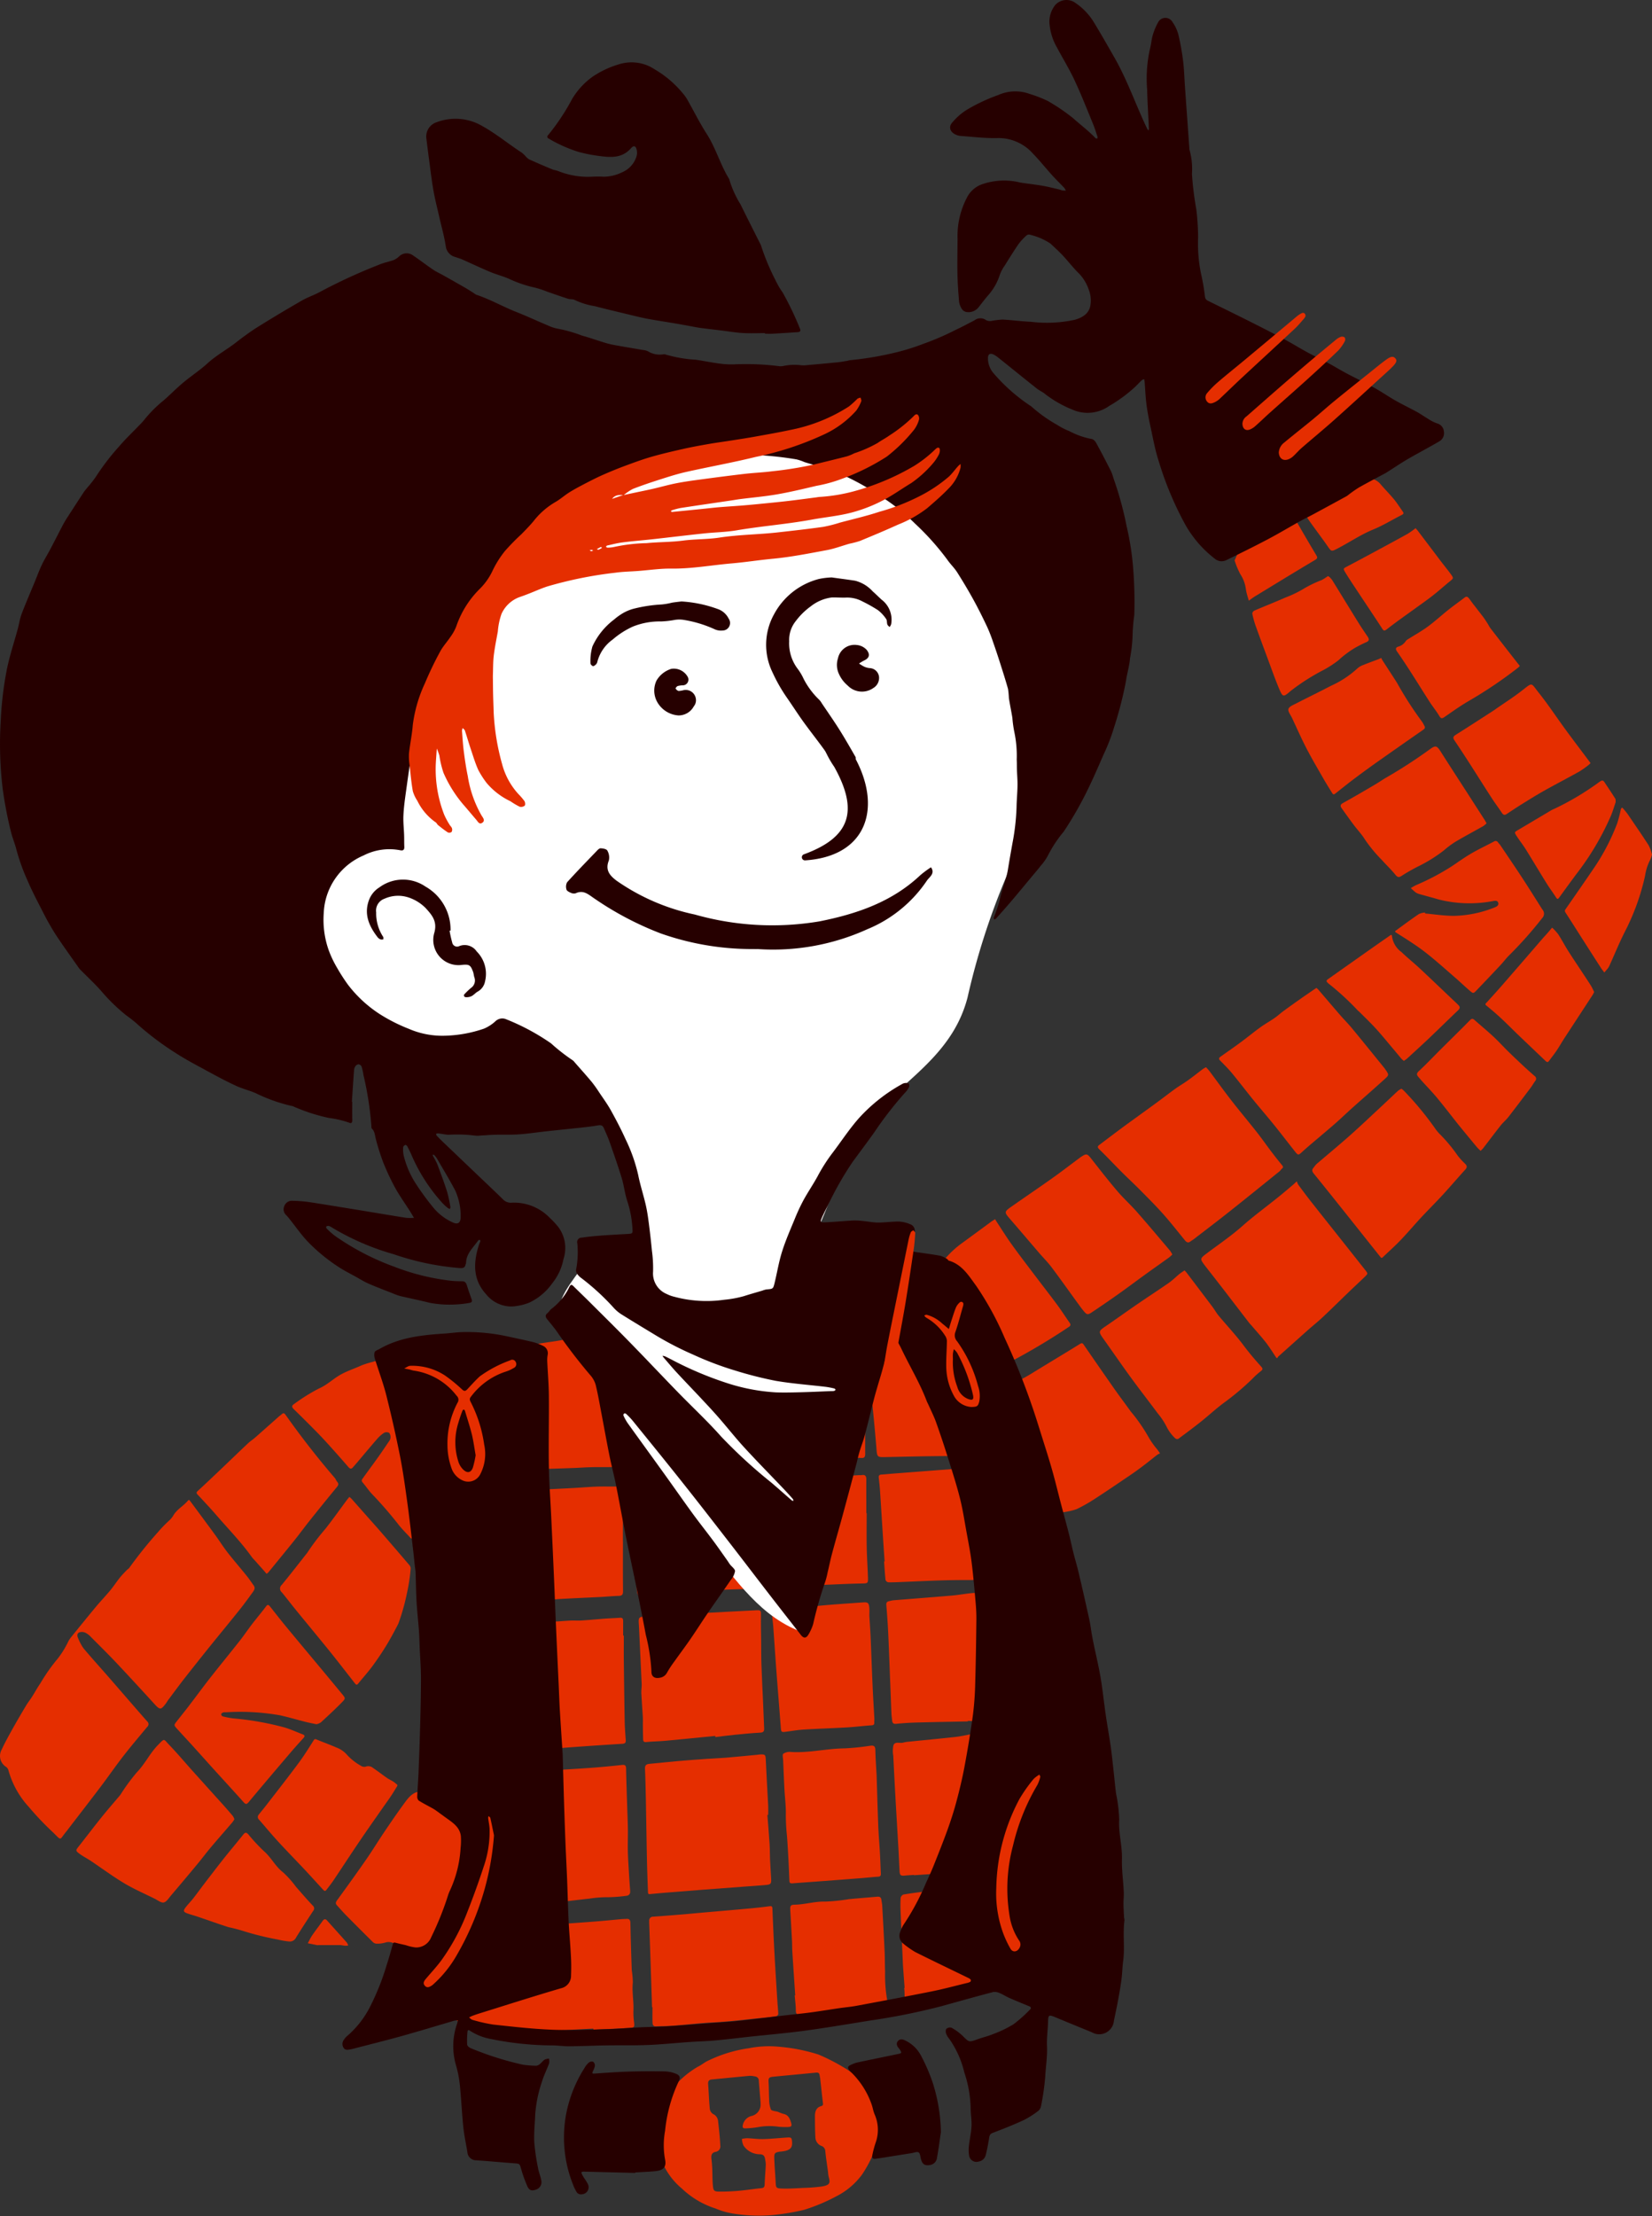 <?xml version="1.0" encoding="UTF-8"?>
<svg xmlns="http://www.w3.org/2000/svg" xmlns:xlink="http://www.w3.org/1999/xlink" id="Group_3070" data-name="Group 3070" width="190.035" height="254.874" viewBox="0 0 190.035 254.874">
  <rect x="0" y="0" width="190.035" height="254.874" fill="#333333" stroke="none"/>
  <defs>
    <clipPath id="clip-path">
      <rect id="Rectangle_1496" data-name="Rectangle 1496" width="190.036" height="254.874" fill="none"></rect>
    </clipPath>
  </defs>
  <g id="Group_2615" data-name="Group 2615" clip-path="url(#clip-path)">
    <path id="Path_6150" data-name="Path 6150" d="M91.491,172.146c1.767-3.981-1.092-12.089-2.746-15.972-1.812-4.252-5.318-8.391-9.6-10.266-4.9-2.145-10.31-2.488-15.557-2.815-4.42-.275-10.233-3.532-12.338-7.55-2.8-5.336-1.518-13.372-1.345-19.06.215-7.1-.247-15.417,1.622-22.338,2.693-9.97,18.247-9.793,25.821-13.578A9.1,9.1,0,0,0,79.063,79.4,15.65,15.65,0,0,1,83.7,75.9c4.278-2.065,9.053-3.273,13.521-4.878,1.746-.627,3.4-1.484,5.138-1.923a30.32,30.32,0,0,1,6.216-.406c3.623-.155,6.87-2.633,10.683-1.958a22.094,22.094,0,0,1,7.36,3.464c3.7,2.507,5.44,5.738,7.072,9.815,1.227,3.066,2.949,5.97,3.51,9.269a61.86,61.86,0,0,1,.587,9.231c.053,3.5-.277,6.945-.313,10.431-.026,2.6.281,5.445-.685,7.964-.905,2.361-2.734,4.4-3.811,6.738a82.161,82.161,0,0,0-4.565,14.138c-1.487,5.7-5.8,8.6-9.718,12.314-4.18,3.972-5.547,10.542-8.212,15.82a23.071,23.071,0,0,0-1.959,5.622c-.26,1.189-3.127,2.552-4.106,3.472-2.337,2.2-10.159-.5-12.486-1.929-.736-.451-1.828-1.147-.441-.942" transform="translate(-17.115 -23.051)" fill="#fff"></path>
    <path id="Path_6151" data-name="Path 6151" d="M131.634,243.852c0,.883-.006,1.766,0,2.649,0,.334-.08.516-.473.477a8.6,8.6,0,0,0-.986.027c-1.32.019-2.642.021-3.963.054-1.868.047-3.737.1-5.6.182-1.593.071-3.19.317-4.774.247s-3.174.189-4.77.114a33.2,33.2,0,0,0-3.443.224c-.71.041-1.423.024-2.134.053-.852.036-1.7.113-2.553.138-.931.027-1.864,0-2.8.023-.687.015-1.372.07-2.059.094-1.343.048-2.686.088-4.029.131a.32.32,0,0,1-.365-.349q-.044-1.317-.078-2.634c-.009-.38,0-.761-.007-1.142-.008-.358-.052-.716-.043-1.073.041-1.615.094-3.229.145-4.845a1.9,1.9,0,0,1,.042-.576c.286-.777-.17-1.448-.291-2.164-.021-.124-.207-.227-.329-.324-.46-.364-.449-.738.069-1.014a2.948,2.948,0,0,1,.852-.3c.782-.14,1.572-.232,2.355-.364.648-.109,1.288-.269,1.937-.368,1.632-.25,3.265-.492,4.9-.71.736-.1,1.482-.123,2.223-.188,1.339-.118,2.678-.225,4.014-.365,1.912-.2,3.82-.444,5.733-.635,1.885-.188,3.785-.25,5.656-.524a44.491,44.491,0,0,1,4.436-.356c.761-.035,1.512-.259,2.274-.323,1.56-.133,3.125-.215,4.689-.318.11-.007.24.027.326-.021a5.726,5.726,0,0,1,2.437-.318c.326-.03.649-.1.973-.151a1.682,1.682,0,0,1,2.086,1.031,1.278,1.278,0,0,1-.489,1.521c-.194.183-.229.228-.053.419a18.789,18.789,0,0,1,2.6,4,9.9,9.9,0,0,1,1.01,2.057c.29,1.08.611,2.153.9,3.233.143.53.264,1.067.362,1.608.22,1.216.421,2.436.628,3.654.042.251.006.323-.3.258a8.943,8.943,0,0,0-1.855-.224c-2.284.013-4.567.071-6.85.117-1.048.021-1.029.025-1.116-1.057-.128-1.591-.281-3.18-.437-4.769a2.6,2.6,0,0,0-.192-.714c-.109-.266-.366-.279-.482-.014a2.149,2.149,0,0,0-.184.789c-.022.91-.008,1.821-.008,2.732Z" transform="translate(-32.107 -79.29)" fill="#e52e00"></path>
    <path id="Path_6152" data-name="Path 6152" d="M21.754,263.772c.054.063.111.122.16.188.948,1.283,1.9,2.563,2.84,3.851.483.662.918,1.36,1.42,2.007.706.906,1.462,1.773,2.184,2.668.294.364.551.757.827,1.136.205.284.065.531-.1.757-.5.689-1,1.384-1.536,2.052-1.133,1.417-2.292,2.815-3.431,4.228q-1.446,1.8-2.868,3.61c-.66.846-1.294,1.712-1.937,2.57-.066.088-.112.19-.178.279-.633.857-.723.847-1.414.088q-2.135-2.347-4.306-4.66c-.962-1.02-1.961-2-2.953-3a2.234,2.234,0,0,0-.655-.5.968.968,0,0,0-.688-.029c-.259.111-.265.4-.139.647a5.858,5.858,0,0,0,.607,1.158c.949,1.137,1.948,2.231,2.921,3.348,1.476,1.693,2.942,3.4,4.424,5.084a.409.409,0,0,1,0,.633c-.929,1.121-1.874,2.231-2.766,3.381s-1.713,2.345-2.588,3.5c-1.227,1.623-2.475,3.23-3.715,4.844-.067.088-.128.181-.2.264-.9,1.076-.5,1.163-1.615.093a32.743,32.743,0,0,1-2.723-2.866A10.254,10.254,0,0,1,.977,294.9a.777.777,0,0,0-.243-.393,1.486,1.486,0,0,1-.536-2.02c.364-.8.8-1.571,1.225-2.34.509-.913,1.039-1.814,1.574-2.711.209-.351.469-.672.689-1.017.324-.508.608-1.043.952-1.536a20.819,20.819,0,0,1,1.989-2.834A10.5,10.5,0,0,0,7.87,280.03a3.573,3.573,0,0,1,.27-.415c.951-1.172,1.9-2.347,2.863-3.507.545-.654,1.136-1.27,1.68-1.925.385-.464.714-.973,1.09-1.446.239-.3.513-.573.777-.853.113-.12.276-.2.357-.34a49.493,49.493,0,0,1,3.307-4.109,14.036,14.036,0,0,1,1.205-1.245,2.778,2.778,0,0,0,.484-.561c.406-.755,1.194-1.132,1.713-1.77a.55.55,0,0,1,.137-.086" transform="translate(0 -91.265)" fill="#e52e00"></path>
    <path id="Path_6153" data-name="Path 6153" d="M138.078,263.789c0,1.324-.02,2.649.006,3.972.022,1.155.107,2.308.142,3.463.02.653-.046.641-.714.653-1.536.027-3.072.109-4.608.169-.275.011-.549.028-.823.043q-2.305.123-4.611.246c-.465.025-.532-.036-.625-.535-.08-.431-.139-.868-.252-1.291-.034-.126-.22-.209-.337-.313-.1.12-.26.232-.274.361-.05.437-.043.881-.067,1.321-.02.375-.156.578-.6.594-2.5.089-5.007.128-7.5.355-1.692.155-3.395.048-5.085.37-.923.176-1.044.3-1.109-.923-.1-1.833-.213-3.666-.32-5.5-.071-1.21-.139-2.42-.216-3.63-.042-.656-.095-1.312-.155-1.967-.027-.29.031-.453.37-.5a12.109,12.109,0,0,1,2.04-.174c1.062.031,2.128-.081,3.193-.118,1.812-.063,3.624-.1,5.435-.177,1.26-.055,2.518-.181,3.778-.241s2.515-.076,3.773-.12c.575-.02,1.15-.065,1.725-.1l6-.332a1.848,1.848,0,0,0,.248,0c.4-.081.549.1.545.49-.009.936,0,1.872,0,2.808v1.073h.041" transform="translate(-38.381 -89.752)" fill="#e52e00"></path>
    <path id="Path_6154" data-name="Path 6154" d="M141.136,369.087a3.736,3.736,0,0,1-.207,1.768,13.832,13.832,0,0,1-1.795,3.781,8.36,8.36,0,0,1-2.933,2.481,21.369,21.369,0,0,1-3.7,1.557,26.644,26.644,0,0,1-3.717.616,18.772,18.772,0,0,1-4.6-.2,8.893,8.893,0,0,1-1.893-.562,10.018,10.018,0,0,1-3.87-2.292,7.976,7.976,0,0,1-2.018-9.767,6.035,6.035,0,0,1,1.359-2.243,10.938,10.938,0,0,1,2.484-2c.347-.161.653-.406.986-.6a15.726,15.726,0,0,1,4.854-1.526,11.884,11.884,0,0,1,3.365-.19,20.857,20.857,0,0,1,4.674.906,22.919,22.919,0,0,1,3.963,2.161c1.642,1.719,3.1,3.529,3.045,6.106m-13.658-2.69c-.083-1.019-.149-1.787-.207-2.555a.478.478,0,0,0-.451-.5,2.677,2.677,0,0,0-.573-.071c-1.452.13-2.9.279-4.354.415-.337.031-.481.174-.453.533.075.958.1,1.92.195,2.876a.83.83,0,0,0,.379.571,1,1,0,0,1,.575.837c.1.924.208,1.85.251,2.778a.636.636,0,0,1-.526.735c-.462.075-.544.393-.494.8.044.354.076.711.092,1.067.031.681.012,1.367.08,2.043.059.579.152.657.734.662.741.007,1.485-.026,2.224-.091.874-.077,1.744-.218,2.617-.307.283-.028.364-.14.374-.411.029-.768.095-1.536.13-2.3a3.469,3.469,0,0,0-.069-.569c-.05-.4-.18-.619-.676-.618a2.27,2.27,0,0,1-1.819-1,2.023,2.023,0,0,1-.179-.766,3.561,3.561,0,0,1,.6-.078c.621.022,1.243.112,1.863.1.907-.024,1.812-.122,2.717-.18.492-.033.547.017.585.453.055.64-.116.9-.753,1.082a5.49,5.49,0,0,1-.652.092c-.558.088-.658.173-.639.743.03.907.109,1.813.157,2.719.038.705.035.755.755.779.792.027,1.589-.031,2.382-.071a20.516,20.516,0,0,0,2.134-.16c1-.158,1.027-.417.829-1.12a4.2,4.2,0,0,1-.075-.57c-.106-.787-.232-1.573-.311-2.363a.658.658,0,0,0-.44-.615,1.084,1.084,0,0,1-.7-.942c-.046-.824-.05-1.651-.052-2.477,0-.526.129-1,.717-1.162.206-.058.229-.17.2-.366-.114-.926-.207-1.854-.311-2.781-.015-.137-.05-.271-.07-.407-.033-.233-.15-.324-.394-.3-1.64.162-3.281.313-4.921.472-.529.051-.586.15-.553.68.039.627.024,1.258.064,1.884a3.113,3.113,0,0,0,.2,1.2c.094.184.54.184.823.279a5.038,5.038,0,0,0,.616.233c.557.107.738.531.878.988.129.417.052.511-.425.524-.33.008-.662-.007-.991-.03a7.252,7.252,0,0,0-2.209.009,9.729,9.729,0,0,1-1.551.172c-.37.025-.442-.082-.359-.43a1.36,1.36,0,0,1,.932-.979,1.348,1.348,0,0,0,1.094-1.5" transform="translate(-39.979 -124.515)" fill="#e52e00"></path>
    <path id="Path_6155" data-name="Path 6155" d="M205.554,187.7c.131.147.268.28.381.43.84,1.123,1.657,2.264,2.518,3.372.941,1.212,1.932,2.386,2.882,3.592.6.757,1.148,1.547,1.73,2.314.4.525.805,1.044,1.226,1.551.134.161.159.258-.014.4-.106.084-.171.22-.276.305-1.948,1.572-3.891,3.148-5.851,4.7-1.333,1.058-2.691,2.086-4.039,3.125-.109.084-.236.145-.343.232-.251.2-.448.131-.634-.1-.838-1.022-1.65-2.067-2.528-3.053-.855-.961-1.769-1.869-2.674-2.785-.694-.7-1.423-1.371-2.121-2.07-.854-.855-1.678-1.742-2.547-2.581-.239-.231-.2-.348.01-.507.877-.664,1.753-1.329,2.636-1.984.728-.539,1.468-1.063,2.2-1.6.623-.451,1.247-.9,1.865-1.356.686-.506,1.359-1.031,2.052-1.528.468-.335.971-.621,1.438-.957.579-.415,1.135-.861,1.7-1.288a4,4,0,0,1,.383-.222" transform="translate(-66.812 -64.944)" fill="#e52e00"></path>
    <path id="Path_6156" data-name="Path 6156" d="M127.523,315.507c.087,1.12.183,2.239.256,3.359.037.577.022,1.157.048,1.734.035.768.091,1.536.131,2.3.025.486-.053.6-.525.651-.818.081-1.64.127-2.461.189q-2.467.183-4.934.37-1.889.145-3.779.3c-.712.056-1.425.115-2.136.188-.178.018-.326.067-.335-.195-.031-.959-.078-1.917-.1-2.875-.035-1.366-.056-2.73-.08-4.1-.023-1.231-.038-2.462-.065-3.693-.026-1.181-.043-2.364-.1-3.543-.022-.418.168-.532.514-.564,1.067-.1,2.134-.216,3.2-.31,1.124-.1,2.249-.182,3.375-.262.741-.053,1.484-.076,2.224-.137,1.2-.1,2.4-.22,3.6-.333.11-.01.218-.034.328-.039.6-.026.628.033.655.641.079,1.751.187,3.5.275,5.25.018.354,0,.709,0,1.063l-.088,0" transform="translate(-39.248 -106.757)" fill="#e52e00"></path>
    <path id="Path_6157" data-name="Path 6157" d="M47.026,295.976c-.471-.1-.85-.168-1.222-.263-.984-.249-1.958-.536-2.947-.761A26.471,26.471,0,0,0,36.6,294.6a.93.93,0,0,0-.327.026c-.088.035-.2.13-.208.2a.306.306,0,0,0,.169.243,9.51,9.51,0,0,0,1.206.232,33.781,33.781,0,0,1,5.914,1.045c.71.209,1.388.525,2.081.791.239.092.292.21.1.421-.537.592-1.072,1.186-1.591,1.795-1.571,1.845-3.142,3.691-4.692,5.552-.236.284-.351.322-.608.034-1.135-1.273-2.293-2.526-3.438-3.79-.813-.9-1.617-1.8-2.43-2.7-.589-.65-1.19-1.29-1.778-1.94-.384-.424-.381-.433-.029-.884.455-.583.923-1.156,1.373-1.744.817-1.067,1.608-2.154,2.437-3.211,1.117-1.425,2.268-2.824,3.388-4.246.508-.645.967-1.328,1.466-1.98.519-.676,1.076-1.324,1.583-2.008.218-.295.333-.173.489.022.614.772,1.218,1.553,1.847,2.313,1.432,1.734,2.877,3.457,4.316,5.186q1.055,1.267,2.1,2.536c.394.477.429.514.005.946-.785.8-1.61,1.566-2.438,2.325a1.492,1.492,0,0,1-.512.212" transform="translate(-10.624 -97.661)" fill="#e52e00"></path>
    <path id="Path_6158" data-name="Path 6158" d="M121.145,297.64c-1.935.19-3.87.388-5.806.566-.711.065-1.428.061-2.137.139-.292.032-.347-.111-.354-.3-.023-.6-.022-1.207-.029-1.81,0-.243.015-.487,0-.729-.056-.925-.131-1.849-.177-2.774-.017-.353.058-.71.042-1.063-.1-2.222-.207-4.442-.313-6.663,0-.028,0-.056-.005-.083-.073-.947-.075-.972.912-1.049,1.167-.091,2.339-.133,3.509-.2.931-.051,1.862-.1,2.793-.154,2.108-.113,4.215-.231,6.324-.332.5-.024.511.064.5.594-.019.953.012,1.907.023,2.861s0,1.931.037,2.895c.046,1.4.122,2.8.183,4.2.043,1.008.078,2.017.125,3.025.016.332-.077.483-.457.5-.988.052-1.973.151-2.958.249-.734.073-1.466.172-2.2.26,0-.045-.01-.09-.014-.135" transform="translate(-38.869 -97.981)" fill="#e52e00"></path>
    <path id="Path_6159" data-name="Path 6159" d="M222.289,207.745a1.866,1.866,0,0,0,.168.4c.49.661.98,1.321,1.49,1.968,1.362,1.729,2.735,3.449,4.1,5.174q1.046,1.319,2.09,2.641c.341.431.349.439-.024.8-.585.569-1.186,1.121-1.774,1.687-1.027.988-2.042,1.991-3.08,2.969-.539.508-1.122.967-1.676,1.459-1.146,1.018-2.285,2.045-3.432,3.063-.063.055-.105.314-.269.069-.379-.568-.738-1.152-1.156-1.69-.523-.671-1.1-1.3-1.649-1.95-.09-.1-.192-.2-.275-.309q-1.459-1.894-2.914-3.791c-.617-.8-1.241-1.6-1.862-2.394-.1-.131-.206-.259-.305-.392-.592-.788-.586-.81.2-1.405,1.376-1.039,2.806-2,4.1-3.149s2.731-2.2,4.1-3.3c.6-.481,1.178-.98,1.764-1.473.083-.069.16-.147.4-.371" transform="translate(-73.111 -71.88)" fill="#e52e00"></path>
    <path id="Path_6160" data-name="Path 6160" d="M225.623,173.742a1.764,1.764,0,0,1,.2.171c.841.98,1.676,1.966,2.522,2.942.449.518.937,1,1.373,1.531,1.259,1.524,2.5,3.063,3.747,4.6.035.043.061.091.093.137.421.612.44.633-.093,1.116-1.2,1.089-2.425,2.152-3.634,3.232-.7.623-1.368,1.275-2.073,1.89-.952.831-1.926,1.638-2.887,2.458-.314.268-.622.543-.927.821-.385.351-.441.354-.774-.067-.819-1.035-1.62-2.086-2.449-3.112-.776-.962-1.589-1.894-2.369-2.854-.813-1-1.591-2.029-2.411-3.023-.43-.52-.91-1-1.385-1.479-.191-.193-.158-.316.039-.456.8-.568,1.612-1.129,2.4-1.713.729-.538,1.426-1.12,2.161-1.65.533-.386,1.112-.707,1.653-1.081.36-.249.683-.551,1.036-.811.664-.487,1.335-.963,2.008-1.438.493-.348.993-.685,1.491-1.027.089-.061.18-.121.273-.183" transform="translate(-74.193 -60.115)" fill="#e52e00"></path>
    <path id="Path_6161" data-name="Path 6161" d="M194.8,248.9a1.732,1.732,0,0,0-.306.151c-.56.433-1.109.882-1.674,1.309-.478.362-.965.714-1.461,1.05-1.332.9-2.663,1.81-4.014,2.685a17.907,17.907,0,0,1-2.141,1.216,6.98,6.98,0,0,1-1.428.337c-.215.048-.432.087-.642.15-.679.2-.7.214-.916-.484-.556-1.758-1.137-3.51-1.627-5.287a51.282,51.282,0,0,0-1.927-5.437c-.409-1.022-.839-2.035-1.271-3.047-.092-.214-.09-.349.14-.466q.948-.489,1.879-1.007c.428-.239.841-.5,1.26-.76,1.638-1,3.279-1.986,4.908-2.993.207-.128.295-.133.437.074q1.772,2.578,3.566,5.141c.6.856,1.236,1.687,1.842,2.539a19.34,19.34,0,0,1,2.062,2.97,9.264,9.264,0,0,0,1,1.41c.078.108.154.218.315.447" transform="translate(-61.358 -81.736)" fill="#e52e00"></path>
    <path id="Path_6162" data-name="Path 6162" d="M203.2,223.417c.093.106.17.182.235.267q.723.948,1.442,1.9c.527.7,1.058,1.391,1.579,2.093.23.309.413.652.659.946.951,1.139,1.973,2.224,2.861,3.41.612.817,1.262,1.589,1.941,2.345.364.4.32.422-.139.783a8.82,8.82,0,0,0-.787.73,29.586,29.586,0,0,1-3.309,2.785c-.9.672-1.728,1.443-2.607,2.144-.854.68-1.731,1.332-2.609,1.98a.356.356,0,0,1-.334-.06,4.687,4.687,0,0,1-1.019-1.378,8.3,8.3,0,0,0-1-1.5c-1.015-1.366-2.063-2.708-3.065-4.082-1.053-1.443-2.064-2.916-3.1-4.372-.7-.987-.7-.974.275-1.639,1.2-.821,2.376-1.668,3.573-2.489s2.415-1.608,3.6-2.435c.424-.295.791-.67,1.192-1,.188-.152.395-.279.612-.431" transform="translate(-66.933 -77.302)" fill="#e52e00"></path>
    <path id="Path_6163" data-name="Path 6163" d="M114.516,346.849q-.08-2.457-.162-4.915-.077-2.268-.158-4.537c-.006-.165-.015-.33-.008-.494a.432.432,0,0,1,.462-.464c1.151-.082,2.3-.175,3.451-.269.657-.054,1.313-.12,1.971-.178,1.831-.161,3.663-.315,5.494-.483.821-.075,1.641-.162,2.457-.271.264-.036.33.018.34.285.067,1.728.143,3.455.237,5.182.1,1.842.221,3.682.336,5.523.029.464.082.927.1,1.391a.341.341,0,0,1-.205.257c-.489.08-.981.135-1.474.184-1.968.192-3.933.447-5.906.544-1.643.08-3.271.3-4.909.4-.515.033-1.034.015-1.549.05-.37.025-.415-.222-.423-.471-.018-.577-.005-1.156-.005-1.734h-.043" transform="translate(-39.508 -115.989)" fill="#e52e00"></path>
    <path id="Path_6164" data-name="Path 6164" d="M69.073,315.108a2.382,2.382,0,0,1,1.4.322,4.33,4.33,0,0,1,1.544,1.037,2.9,2.9,0,0,1,.543.721c.424,1.1.819,2.21,1.193,3.328a6.115,6.115,0,0,1,.273,1.291,15.174,15.174,0,0,1-.267,4.329,16.409,16.409,0,0,1-1,3.126,12.138,12.138,0,0,1-2.1,3.228,3.707,3.707,0,0,1-3.834.831,4.034,4.034,0,0,1-.8-.568,1.254,1.254,0,0,0-1.287-.306,3.182,3.182,0,0,1-.975.122.637.637,0,0,1-.418-.165q-1.587-1.566-3.151-3.155c-.347-.352-.668-.729-1-1.091-.184-.2-.151-.349.009-.57,1.131-1.557,2.259-3.118,3.355-4.7.75-1.084,1.435-2.213,2.173-3.3.769-1.137,1.545-2.269,2.361-3.371.5-.676,1.093-1.27,1.993-1.1" transform="translate(-20.434 -109.017)" fill="#e52e00"></path>
    <path id="Path_6165" data-name="Path 6165" d="M196.066,214.534a4.39,4.39,0,0,1-.375.343c-.848.61-1.7,1.209-2.549,1.821-1.111.8-2.207,1.627-3.325,2.42-.985.7-1.984,1.381-2.988,2.053-.492.33-.589.311-.958-.128-.266-.316-.5-.656-.747-.99-.984-1.354-1.951-2.721-2.957-4.059-.428-.57-.94-1.078-1.407-1.62-1.095-1.273-2.178-2.555-3.279-3.823-.788-.907-.8-.906.172-1.589,1.531-1.072,3.08-2.12,4.6-3.2,1.052-.748,2.075-1.537,3.111-2.308.044-.033.086-.069.132-.1.717-.472.763-.446,1.3.234.967,1.235,1.933,2.473,2.95,3.666.712.835,1.535,1.575,2.26,2.4,1.284,1.462,2.534,2.955,3.793,4.44a3.459,3.459,0,0,1,.267.441" transform="translate(-61.209 -70.249)" fill="#e52e00"></path>
    <path id="Path_6166" data-name="Path 6166" d="M57.235,263.248c.116.107.2.174.271.253q.961,1.081,1.918,2.166c.472.532.95,1.059,1.415,1.6q1.649,1.9,3.283,3.82a.6.6,0,0,1,.157.423,20.753,20.753,0,0,1-.415,2.761,24.758,24.758,0,0,1-1,3.56c-.44.852-.89,1.7-1.39,2.519s-1.041,1.619-1.612,2.392c-.506.685-1.081,1.318-1.617,1.982-.158.2-.258.127-.379-.029-.967-1.234-1.923-2.476-2.908-3.7-1.294-1.6-2.614-3.186-3.916-4.783-.538-.659-1.05-1.34-1.593-1.995a.55.55,0,0,1-.005-.84c.98-1.187,1.92-2.407,2.875-3.615a.693.693,0,0,0,.052-.065,26.061,26.061,0,0,1,2.088-2.757c.869-1.1,1.676-2.246,2.511-3.371.077-.1.166-.2.269-.322" transform="translate(-17.04 -91.084)" fill="#e52e00"></path>
    <path id="Path_6167" data-name="Path 6167" d="M31.625,315.108a3.412,3.412,0,0,1-.237.362c-.842.983-1.7,1.954-2.531,2.944-.513.61-.987,1.254-1.5,1.868q-1.5,1.81-3.025,3.6c-.257.3-.515.738-.84.811-.3.067-.7-.26-1.04-.43-1.18-.586-2.4-1.114-3.523-1.788-1.317-.787-2.552-1.708-3.829-2.563-.434-.29-.909-.524-1.324-.839-.448-.34-.42-.381-.066-.829.884-1.122,1.747-2.26,2.642-3.373.669-.833,1.373-1.636,2.061-2.452.035-.043.073-.083.1-.128a22.6,22.6,0,0,1,1.893-2.579c.927-.959,1.49-2.177,2.411-3.12.81-.831.628-.722,1.3-.025.933.972,1.8,2.005,2.7,3.008q1.763,1.962,3.531,3.919.549.613,1.08,1.244a1.8,1.8,0,0,1,.186.367" transform="translate(-4.653 -105.879)" fill="#e52e00"></path>
    <path id="Path_6168" data-name="Path 6168" d="M241.064,191.463a2.625,2.625,0,0,1,.3.241,36.3,36.3,0,0,1,3.568,4.31,4.657,4.657,0,0,0,.581.7,17.818,17.818,0,0,1,2.039,2.459,8.937,8.937,0,0,0,.883.963c.209.222.19.4-.022.635-.867.951-1.7,1.933-2.571,2.88-.81.882-1.662,1.725-2.477,2.6s-1.59,1.8-2.42,2.662c-.644.672-1.345,1.288-2.015,1.936-.165.159-.232.025-.315-.079q-1.617-2.031-3.233-4.063c-1.458-1.827-2.911-3.657-4.386-5.469-.218-.268-.251-.453-.024-.7a4.387,4.387,0,0,1,.309-.385c1.269-1.09,2.561-2.154,3.813-3.263,1.184-1.049,2.33-2.141,3.489-3.217.7-.651,1.392-1.314,2.093-1.965a2.647,2.647,0,0,1,.392-.246" transform="translate(-79.861 -66.246)" fill="#e52e00"></path>
    <path id="Path_6169" data-name="Path 6169" d="M148.476,310.382c.073,2.283.121,4.1.194,5.913.041,1.015.131,2.027.187,3.042.044.792.069,1.585.109,2.378.012.241-.078.339-.328.354-.576.034-1.148.1-1.723.147q-2.219.175-4.439.342c-1.233.093-2.466.177-3.7.274-.209.016-.319-.054-.329-.256-.039-.792-.065-1.584-.107-2.375-.05-.931-.1-1.861-.171-2.791a23.039,23.039,0,0,1-.137-2.454c.029-.986-.108-1.978-.16-2.967-.057-1.1-.1-2.2-.147-3.3-.01-.264-.111-.653.019-.764a1.293,1.293,0,0,1,.856-.205c2.069.135,4.089-.388,6.148-.411A28.77,28.77,0,0,0,147.78,307c.382-.044.538.062.55.481.03,1.125.111,2.248.146,2.9" transform="translate(-47.637 -106.217)" fill="#e52e00"></path>
    <path id="Path_6170" data-name="Path 6170" d="M95.832,350.086c-1.7.071-3.4.21-5.106.192-1.317-.014-2.635.029-3.95-.016-1.4-.048-2.795-.2-4.193-.275a4.888,4.888,0,0,1-2.253-.708,1.2,1.2,0,0,1-.02-2.06,3.324,3.324,0,0,1,1.237-.417c.362-.05.785-.018.852.542.014.127.241.288.4.327a7.371,7.371,0,0,0,.822.066.7.7,0,0,0,.872-.526c.154-.468.583-.7.995-.942a10.441,10.441,0,0,1,2.89-.884c1.005-.26,2.025-.464,3.042-.683.322-.069.278-.3.245-.512-.079-.515-.185-1.027-.262-1.542a4.443,4.443,0,0,1-.077-1.8,2.515,2.515,0,0,0-.138-.887c-.073-.462-.126-.928-.207-1.388-.054-.308.013-.452.362-.473,1.558-.1,3.116-.211,4.672-.332,1.039-.081,2.076-.186,3.115-.279.164-.014.33-.009.494-.023.344-.029.474.1.48.467.034,1.815.092,3.631.158,5.447a10.111,10.111,0,0,1,.122,1.4c-.119,1.1.128,2.185.067,3.28a8.158,8.158,0,0,0,.079,1.316c.054.515.026.593-.482.623-1.4.083-2.8.144-4.2.213,0-.04,0-.08-.005-.12" transform="translate(-27.587 -116.761)" fill="#e52e00"></path>
    <path id="Path_6171" data-name="Path 6171" d="M147,283.424c.049.825.109,1.645.144,2.466.08,1.863.142,3.727.226,5.59.056,1.237.137,2.472.2,3.709.007.135-.018.273-.01.409.014.231-.052.327-.315.344-.931.062-1.858.182-2.789.237-1.674.1-3.35.148-5.023.252-.709.044-1.413.171-2.12.26-.416.052-.47-.006-.5-.421-.162-2.133-.336-4.265-.5-6.4-.131-1.755-.245-3.511-.373-5.267-.033-.46-.105-.918-.135-1.378-.035-.522.042-.621.545-.721a3.753,3.753,0,0,1,.816-.093,14.312,14.312,0,0,0,1.959-.137c.636-.07,1.3,0,1.957-.069,1.723-.169,3.452-.275,5.179-.4.562-.041.678.053.728.625.029.328.005.661.005.989" transform="translate(-46.989 -97.503)" fill="#e52e00"></path>
    <path id="Path_6172" data-name="Path 6172" d="M42.617,267c-.08-.1-.146-.184-.218-.265q-.574-.648-1.15-1.294a4.506,4.506,0,0,1-.328-.371c-1.226-1.728-2.711-3.235-4.089-4.833-.684-.791-1.4-1.551-2.116-2.316-.156-.167-.2-.262,0-.445.848-.774,1.679-1.567,2.511-2.358,1.092-1.039,2.175-2.087,3.271-3.121.26-.245.566-.439.834-.675.907-.8,1.806-1.6,2.71-2.4.1-.091.224-.163.322-.259.186-.184.309-.139.453.064q2.662,3.768,5.668,7.268c.105.122.152.3.258.417.2.229.167.388-.028.625-1.068,1.288-2.117,2.591-3.161,3.9-.566.71-1.1,1.446-1.666,2.154-1.015,1.265-2.044,2.519-3.071,3.775a.974.974,0,0,1-.2.141" transform="translate(-11.965 -85.996)" fill="#e52e00"></path>
    <path id="Path_6173" data-name="Path 6173" d="M248.837,156.24c1.142.1,2.284.285,3.424.27a13.23,13.23,0,0,0,4.423-.905c.27-.1.672-.241.57-.589-.109-.368-.522-.2-.8-.167a14.46,14.46,0,0,1-6.044-.218c-.734-.218-1.477-.407-2.214-.619a1.451,1.451,0,0,1-.45-.2,7.173,7.173,0,0,1-.549-.49,6.536,6.536,0,0,1,.585-.337,27.625,27.625,0,0,0,4.144-2.186c.727-.488,1.438-1,2.193-1.443.852-.5,1.747-.92,2.62-1.38a.33.33,0,0,1,.5.1c.077.114.186.206.262.32.843,1.252,1.694,2.5,2.52,3.764.782,1.195,1.537,2.407,2.3,3.613a.718.718,0,0,1-.015,1,45.3,45.3,0,0,1-3.718,4.2c-.4.378-.72.829-1.1,1.229q-1.356,1.448-2.73,2.878c-.361.377-.389.382-.794.033-.562-.485-1.1-1-1.659-1.488-1.166-1.006-2.307-2.046-3.525-2.984-1.037-.8-2.161-1.488-3.267-2.194-.235-.15-.08-.214,0-.271.865-.634,1.729-1.273,2.617-1.876a2.118,2.118,0,0,1,.7-.17l.008.111" transform="translate(-84.905 -51.175)" fill="#e52e00"></path>
    <path id="Path_6174" data-name="Path 6174" d="M165.274,294.924c-1.953.04-3.905.071-5.857.125-.795.022-1.59.071-2.381.149-.342.034-.447-.1-.474-.394-.023-.247-.067-.492-.077-.739-.056-1.317-.1-2.635-.156-3.952-.069-1.751-.129-3.5-.212-5.254q-.078-1.65-.22-3.3c-.025-.287.056-.414.316-.466a4.15,4.15,0,0,1,.482-.1c2.243-.182,4.488-.351,6.73-.543.765-.066,1.523-.211,2.288-.282.6-.056.636-.009.734.6a1.032,1.032,0,0,1,.013.329,18.939,18.939,0,0,0,.063,2.857,2.98,2.98,0,0,0,.019.578,16.53,16.53,0,0,1-.037,3.45,5.7,5.7,0,0,0,.05.73c.037.353.089.7.128,1.055a11.573,11.573,0,0,1,.143,1.472c-.016.8-.1,1.59-.163,2.385-.025.326-.094.653-.088.978s-.112.364-.4.317a8.185,8.185,0,0,0-.906-.052c0,.018,0,.037,0,.055" transform="translate(-53.939 -96.933)" fill="#e52e00"></path>
    <path id="Path_6175" data-name="Path 6175" d="M61.417,311.135a1.14,1.14,0,0,1-.066.177c-.245.394-.485.791-.744,1.177-.275.41-.569.807-.851,1.213-.895,1.284-1.8,2.562-2.677,3.858-1.018,1.5-2.008,3.025-3.02,4.532-.259.386-.551.751-.836,1.118-.162.209-.283.048-.392-.069-.69-.748-1.369-1.506-2.066-2.248-1.033-1.1-2.091-2.179-3.112-3.292-.741-.806-1.437-1.654-2.16-2.479a.41.41,0,0,1-.034-.591c.307-.384.623-.763.923-1.152,1.239-1.608,2.493-3.2,3.7-4.833.6-.812,1.137-1.678,1.679-2.535.124-.2.2-.175.381-.1.732.308,1.483.572,2.208.893a3.023,3.023,0,0,1,1.312.914,6.505,6.505,0,0,0,1.55,1.205.672.672,0,0,0,.537.1.851.851,0,0,1,.854.145c.542.369,1.06.773,1.6,1.146.246.171.525.294.776.457a4.576,4.576,0,0,1,.434.361" transform="translate(-15.691 -105.827)" fill="#e52e00"></path>
    <path id="Path_6176" data-name="Path 6176" d="M104.493,286.557c0,.957-.01,1.914,0,2.871q.041,3.5.1,6.995c.014.712.068,1.424.122,2.135.024.32-.084.426-.411.446-1.918.114-3.834.247-5.751.384-.927.065-1.851.158-2.778.22a.329.329,0,0,1-.26-.182c-.116-.677-.228-1.356-.3-2.039-.121-1.177-.217-2.357-.309-3.537-.039-.49-.039-.983-.058-1.475q-.115-2.93-.228-5.86c0-.082,0-.165,0-.248-.063-1.313-.063-1.289,1.219-1.3.849-.006,1.7-.1,2.546-.138.411-.019.827.019,1.238-.008.9-.06,1.807-.148,2.711-.216.572-.043,1.146-.057,1.717-.1.322-.027.366.151.365.4,0,.551,0,1.1,0,1.654h.073" transform="translate(-32.733 -98.437)" fill="#e52e00"></path>
    <path id="Path_6177" data-name="Path 6177" d="M96.375,321.68c-.134-1.536-.3-3.069-.392-4.607-.081-1.428-.075-2.861-.1-4.292-.008-.411,0-.824,0-1.236a.406.406,0,0,1,.452-.459c.246-.007.489-.084.736-.1,1.389-.094,2.779-.166,4.167-.271q1.726-.13,3.447-.322c.345-.038.5.008.508.4.027,1.481.084,2.962.13,4.443.027.85.067,1.7.078,2.55s-.024,1.688-.005,2.531c.018.822.077,1.643.125,2.464.041.68.085,1.359.141,2.038.033.4-.106.606-.537.634a16.9,16.9,0,0,1-2.035.15,13.315,13.315,0,0,0-2.131.162c-1.255.134-2.507.3-3.762.424-.693.069-.719.025-.756-.705-.065-1.265-.123-2.53-.183-3.794l.122-.009" transform="translate(-33.173 -107.392)" fill="#e52e00"></path>
    <path id="Path_6178" data-name="Path 6178" d="M252.591,140.127a2.683,2.683,0,0,1-.374.314c-1.071.606-2.159,1.184-3.217,1.812a10.422,10.422,0,0,0-1.313.983,17.076,17.076,0,0,1-3.076,1.9c-.608.319-1.208.656-1.783,1.028-.327.211-.482.173-.73-.135-.477-.593-1.039-1.115-1.545-1.685a16.734,16.734,0,0,1-1.931-2.33c-.37-.607-.872-1.132-1.3-1.7-.476-.637-.94-1.284-1.4-1.933-.168-.237-.168-.413.145-.586,1.226-.68,2.437-1.388,3.647-2.1.473-.277.922-.594,1.4-.868a57.236,57.236,0,0,0,4.965-3.226c.638-.463.8-.417,1.216.24,1.107,1.736,2.228,3.463,3.343,5.193q.869,1.351,1.736,2.7c.071.112.132.23.222.387" transform="translate(-81.59 -45.428)" fill="#e52e00"></path>
    <path id="Path_6179" data-name="Path 6179" d="M237.293,115.7a1.768,1.768,0,0,0,.119.25c.565.878,1.139,1.749,1.7,2.629A40.419,40.419,0,0,0,242,123.062a3.753,3.753,0,0,1,.241.43c.129.2.084.332-.116.472q-2.61,1.814-5.208,3.645-1.313.928-2.6,1.891c-.789.593-1.559,1.212-2.334,1.823-.213.168-.295-.01-.376-.14-.335-.538-.67-1.077-.985-1.627-.655-1.145-1.328-2.28-1.934-3.451-.593-1.148-1.114-2.333-1.662-3.5-.161-.345-.492-.747-.413-1.027s.563-.469.9-.642c1.317-.681,2.655-1.322,3.967-2.013a11.263,11.263,0,0,0,3.063-2.008,2.059,2.059,0,0,1,.707-.407c.559-.231,1.129-.432,1.695-.647.077-.029.15-.065.354-.156" transform="translate(-78.402 -40.033)" fill="#e52e00"></path>
    <path id="Path_6180" data-name="Path 6180" d="M139.571,344.908c-.113-1.695-.229-3.388-.336-5.083-.024-.385-.013-.772-.033-1.158-.061-1.182-.13-2.363-.2-3.545-.028-.506.028-.633.508-.641,1.183-.019,2.32-.393,3.519-.356a21.637,21.637,0,0,0,2.7-.279c1.093-.106,2.188-.189,3.283-.284.256-.022.43.058.468.335.035.245.09.488.1.733.1,1.783.2,3.566.279,5.349.034.734.016,1.47.051,2.2a16.368,16.368,0,0,0,.254,3.347.33.33,0,0,1-.144.282.862.862,0,0,1-.479.106,11.231,11.231,0,0,0-2.92.4c-.952.094-1.89.313-2.84.432-1.2.15-2.405.248-3.607.383-.393.045-.53-.082-.533-.49,0-.576-.084-1.151-.131-1.727l.051,0" transform="translate(-48.094 -115.411)" fill="#e52e00"></path>
    <path id="Path_6181" data-name="Path 6181" d="M155.237,268.793c-.065-.959-.132-1.918-.194-2.878-.114-1.78-.222-3.56-.341-5.34-.031-.467-.084-.933-.138-1.4-.028-.239.048-.361.3-.376.385-.022.767-.064,1.151-.094q3.734-.287,7.467-.574a1.718,1.718,0,0,0,.409-.052c.222-.075.433-.179.648-.271.026.245.044.491.079.735a10.931,10.931,0,0,1,.324,2.992,2.484,2.484,0,0,0,.083.9,16.394,16.394,0,0,1,.392,3.589c.027.877.17,1.751.245,2.627.052.6.069,1.206.114,1.808.027.368-.146.47-.489.47-1.152,0-2.3.006-3.455.041-1.51.045-3.02.122-4.529.182-.546.022-1.092.05-1.638.039a.428.428,0,0,1-.32-.26c-.079-.71-.118-1.424-.171-2.137l.063,0" transform="translate(-53.477 -89.202)" fill="#e52e00"></path>
    <path id="Path_6182" data-name="Path 6182" d="M65.172,253.456c.069,1.365.159,2.729.2,4.095.019.678-.047,1.36-.092,2.039-.016.253-.156.258-.311.09-.43-.466-.878-.918-1.279-1.407a46.025,46.025,0,0,0-3.006-3.488c-.445-.443-.79-.984-1.2-1.46-.187-.216-.046-.362.057-.507.558-.782,1.133-1.551,1.691-2.334.431-.6.848-1.221,1.262-1.837a.951.951,0,0,0,.206-.443.788.788,0,0,0-.154-.571.634.634,0,0,0-.585-.009,3.655,3.655,0,0,0-.8.706c-.76.87-1.5,1.761-2.245,2.643-.178.21-.363.414-.542.623-.2.232-.345.168-.526-.042q-1.133-1.307-2.294-2.591-.717-.795-1.468-1.559-1.247-1.265-2.517-2.5c-.228-.224-.266-.4.03-.585a21.149,21.149,0,0,1,2.859-1.787c.957-.411,1.661-1.141,2.549-1.627.78-.426,1.61-.69,2.4-1.054a12.6,12.6,0,0,1,1.339-.411.536.536,0,0,1,.742.305c.554,1.1,1.177,2.158,1.644,3.311a36.614,36.614,0,0,1,1.26,4.056,16.371,16.371,0,0,1,.543,3.982,7.3,7.3,0,0,0,.146.98c.075.458.152.915.229,1.373l-.134.014" transform="translate(-17.777 -82.828)" fill="#e52e00"></path>
    <path id="Path_6183" data-name="Path 6183" d="M104.166,267.749c0,1.9-.012,3.8.01,5.7,0,.393-.1.54-.494.551-.7.02-1.405.092-2.108.128-1.56.08-3.121.141-4.68.232-.6.035-1.2.117-1.793.206s-.672.065-.737-.521a11.739,11.739,0,0,1-.095-2.376,18.365,18.365,0,0,0-.181-2.459c-.051-1.035-.052-2.073-.078-3.108-.017-.712-.048-1.424-.058-2.137-.007-.55.02-1.1.01-1.651-.007-.393.173-.519.55-.533,1.317-.048,2.634-.118,3.951-.188.9-.048,1.8-.13,2.7-.16.847-.029,1.7.006,2.543-.017.359-.009.483.108.477.469-.02,1.323-.018,2.647-.023,3.97,0,.632,0,1.266,0,1.9Z" transform="translate(-32.507 -90.448)" fill="#e52e00"></path>
    <path id="Path_6184" data-name="Path 6184" d="M271.416,129.419a1.971,1.971,0,0,1-.217.214,10.787,10.787,0,0,1-1.078.763c-1.315.734-2.654,1.426-3.968,2.163-.861.482-1.7,1-2.539,1.524-.629.39-1.244.8-1.863,1.208-.242.158-.391.074-.54-.15-.379-.574-.795-1.124-1.168-1.7-.866-1.338-1.711-2.689-2.573-4.029q-.847-1.317-1.719-2.616c-.209-.311-.113-.456.182-.642,1.409-.884,2.8-1.793,4.2-2.694.16-.1.315-.215.471-.323.945-.657,1.918-1.277,2.827-1.979,1.384-1.068,1.067-1.03,2.037.186,1.079,1.351,2.029,2.8,3.052,4.2.876,1.2,1.776,2.377,2.664,3.565.065.087.13.175.232.313" transform="translate(-88.45 -41.655)" fill="#e52e00"></path>
    <path id="Path_6185" data-name="Path 6185" d="M171.861,214.412c.045.078.085.157.133.23.574.87,1.124,1.757,1.729,2.606.763,1.071,1.564,2.114,2.357,3.163.959,1.27,1.938,2.525,2.887,3.8.506.681.961,1.4,1.452,2.092.165.233.142.362-.108.519a73.556,73.556,0,0,1-7.076,4.191l-.148.073c-.8.392-.8.39-1.2-.424-.645-1.309-1.286-2.62-1.948-3.92-.721-1.417-1.463-2.825-2.2-4.232-.1-.192-.256-.355-.371-.54q-.719-1.151-1.428-2.307c-.159-.258-.037-.454.136-.663a10.852,10.852,0,0,1,1.979-1.838q1.665-1.22,3.328-2.442c.133-.1.276-.18.479-.311" transform="translate(-57.389 -74.186)" fill="#e52e00"></path>
    <path id="Path_6186" data-name="Path 6186" d="M159.478,321.155c-.33.024-.66.039-.988.072-.544.056-.649-.016-.676-.521-.048-.878-.082-1.757-.132-2.636-.1-1.7-.2-3.4-.3-5.1q-.153-2.76-.29-5.522a3.032,3.032,0,0,1,.023-1.218c.187-.457.742-.18,1.122-.293a3.445,3.445,0,0,1,.646-.106c1.78-.181,3.56-.345,5.338-.542.625-.069,1.242-.212,1.863-.323.466-.084.578.022.474.453-.192.8-.381,1.592-.579,2.386-.553,2.2-1.145,4.4-1.651,6.613a28.454,28.454,0,0,1-.972,3.488c-.318.871-.507,1.791-.747,2.69-.06.224-.116.407-.411.422-.907.045-1.813.114-2.719.173,0-.013,0-.025,0-.039" transform="translate(-54.336 -105.51)" fill="#e52e00"></path>
    <path id="Path_6187" data-name="Path 6187" d="M256.56,194.362a5.464,5.464,0,0,1-.414-.407c-.7-.846-1.406-1.693-2.1-2.551-.827-1.029-1.625-2.085-2.467-3.1-.576-.7-1.208-1.345-1.813-2.017-.129-.142-.248-.293-.376-.437-.225-.254-.2-.417.072-.672.862-.8,1.673-1.662,2.508-2.493,1.124-1.12,2.26-2.226,3.37-3.358.222-.227.346-.166.534,0,.718.636,1.458,1.246,2.161,1.9.579.537,1.109,1.126,1.673,1.68.585.574,1.182,1.136,1.782,1.7.418.389.848.765,1.275,1.145a.373.373,0,0,1,.073.574c-.18.243-.325.511-.507.753-.853,1.133-1.706,2.267-2.576,3.387-.267.344-.614.626-.885.968-.678.857-1.333,1.735-2,2.6-.082.107-.184.2-.315.334" transform="translate(-86.237 -61.995)" fill="#e52e00"></path>
    <path id="Path_6188" data-name="Path 6188" d="M242.221,178.9a2.5,2.5,0,0,1-.281-.242c-.337-.4-.664-.806-1-1.2-.64-.758-1.264-1.53-1.933-2.263-.61-.669-1.269-1.294-1.908-1.936-.058-.059-.135-.1-.186-.164a30.6,30.6,0,0,0-3.339-3.071c-.336-.3-.332-.348.031-.6q2.528-1.786,5.059-3.571c.629-.443,1.26-.88,1.891-1.318.13-.09.294-.251.307.073a2.672,2.672,0,0,0,1.09,1.781c.672.651,1.409,1.235,2.094,1.874,1.264,1.178,2.51,2.375,3.763,3.564.238.226.484.445.71.683.18.189.164.362-.044.56-1.155,1.1-2.289,2.216-3.443,3.314-.8.756-1.61,1.492-2.42,2.233-.118.108-.257.194-.39.293" transform="translate(-80.731 -56.884)" fill="#e52e00"></path>
    <path id="Path_6189" data-name="Path 6189" d="M259.785,112.9a1.433,1.433,0,0,1-.158.179,50.171,50.171,0,0,1-5.731,3.871c-.967.564-1.884,1.22-2.806,1.858-.334.231-.429.082-.6-.2-.327-.538-.729-1.029-1.071-1.558-.731-1.133-1.437-2.281-2.166-3.416-.519-.808-1.048-1.611-1.6-2.4-.205-.3-.124-.458.171-.551a1.469,1.469,0,0,0,.84-.627.788.788,0,0,1,.249-.213c.761-.483,1.554-.919,2.278-1.45.836-.615,1.6-1.322,2.417-1.969.6-.478,1.23-.917,1.838-1.387.216-.167.354-.067.484.091s.26.356.394.531c.417.543.84,1.081,1.254,1.627.165.219.313.452.463.683.133.209.239.438.389.633q1.534,1.986,3.081,3.959c.084.109.172.214.271.335" transform="translate(-84.958 -36.316)" fill="#e52e00"></path>
    <path id="Path_6190" data-name="Path 6190" d="M228.954,101.31a.884.884,0,0,1,.2.119,2.3,2.3,0,0,1,.321.376c1.025,1.658,2.04,3.322,3.067,4.978.318.512.664,1.006,1,1.509.184.279.195.477-.18.63a14.653,14.653,0,0,0-1.311.662,11.522,11.522,0,0,0-1.9,1.432,12.7,12.7,0,0,1-1.649,1.073,24.515,24.515,0,0,0-3.816,2.428c-.852.748-.921.743-1.349-.28-.477-1.141-.885-2.311-1.316-3.47-.469-1.26-.938-2.52-1.389-3.787a10.051,10.051,0,0,1-.367-1.352.431.431,0,0,1,.222-.339c1.184-.511,2.386-.98,3.564-1.5a13.1,13.1,0,0,0,2.28-1.114,13.751,13.751,0,0,1,1.931-.912,6.753,6.753,0,0,0,.7-.449" transform="translate(-76.209 -35.053)" fill="#e52e00"></path>
    <path id="Path_6191" data-name="Path 6191" d="M44.367,334.818a9.626,9.626,0,0,1-1.219-.218,33.247,33.247,0,0,1-3.834-.937,18.066,18.066,0,0,0-1.821-.481c-1.2-.384-2.383-.81-3.575-1.214-.389-.132-.789-.233-1.174-.373-.457-.167-.5-.3-.2-.69.264-.35.581-.66.851-1.005.456-.583.889-1.184,1.34-1.772.753-.981,1.5-1.964,2.271-2.932.717-.9,1.464-1.781,2.183-2.683.218-.273.364-.234.576,0a20,20,0,0,0,1.795,1.928c.838.724,1.305,1.752,2.2,2.434a11.4,11.4,0,0,1,1.477,1.655c.635.723,1.26,1.455,1.921,2.153a.424.424,0,0,1,.056.631c-.663,1.011-1.322,2.024-1.96,3.05a.8.8,0,0,1-.884.45" transform="translate(-11.193 -111.523)" fill="#e52e00"></path>
    <path id="Path_6192" data-name="Path 6192" d="M273.782,170.542a3.434,3.434,0,0,1-.161.317q-1.619,2.48-3.239,4.958c-.315.485-.6.99-.921,1.469-.275.408-.586.791-.876,1.189-.143.195-.266.124-.4-.007-1.014-.968-2.031-1.931-3.043-2.9-.7-.668-1.372-1.355-2.077-2.012-.539-.5-1.1-.98-1.67-1.443-.219-.177-.083-.247.025-.368.588-.65,1.182-1.295,1.757-1.956q2.38-2.735,4.747-5.482c.144-.166.3-.323.443-.489.2-.224.386-.452.58-.679a6.1,6.1,0,0,1,.706.77c.4.62.745,1.282,1.141,1.908.543.858,1.114,1.7,1.672,2.548.318.483.641.961.946,1.452.144.23.251.484.373.725" transform="translate(-90.401 -56.446)" fill="#e52e00"></path>
    <path id="Path_6193" data-name="Path 6193" d="M285.275,147.422a3.042,3.042,0,0,1-.2.59,5.832,5.832,0,0,0-.6,1.865,26.527,26.527,0,0,1-2.347,6.473c-.616,1.22-1.133,2.492-1.7,3.74a1.941,1.941,0,0,1-.19.366c-.138.186-.3.356-.447.534-.13-.173-.271-.339-.389-.521q-1-1.553-1.993-3.112c-.7-1.089-1.383-2.182-2.087-3.265-.116-.179-.067-.275.037-.424,1.112-1.6,2.226-3.2,3.32-4.813a24.86,24.86,0,0,0,2.6-5.042,14.847,14.847,0,0,0,.408-1.593.732.732,0,0,1,.138-.2,1.59,1.59,0,0,1,.173.158c.173.21.355.415.508.639.8,1.179,1.616,2.353,2.387,3.554a4.783,4.783,0,0,1,.38,1.054" transform="translate(-95.239 -49.138)" fill="#e52e00"></path>
    <path id="Path_6194" data-name="Path 6194" d="M244.623,92.887c.1.123.2.222.277.329q1.295,1.71,2.587,3.42c.4.525.819,1.035,1.207,1.568.315.436.287.457-.113.783-.661.538-1.295,1.11-1.965,1.636-.646.507-1.321.975-1.985,1.458-1.105.8-2.231,1.583-3.305,2.426-.34.267-.4.154-.581-.121-.928-1.427-1.878-2.839-2.817-4.26-.468-.708-.944-1.411-1.384-2.137-.283-.466-.245-.46.209-.7,1.259-.659,2.508-1.336,3.759-2.011,1.061-.572,2.122-1.145,3.176-1.73a8.4,8.4,0,0,0,.737-.509c.061-.043.117-.092.2-.156" transform="translate(-81.782 -32.139)" fill="#e52e00"></path>
    <path id="Path_6195" data-name="Path 6195" d="M278.056,139.753c-.165.479-.325,1.03-.543,1.558a31.449,31.449,0,0,1-3.977,6.716c-.672.9-1.332,1.815-1.994,2.725-.141.192-.222.157-.344-.033-.357-.555-.754-1.084-1.1-1.644-.8-1.282-1.567-2.581-2.366-3.862-.335-.536-.731-1.034-1.074-1.566-.277-.43-.256-.436.153-.679q1.939-1.15,3.873-2.3c.094-.056.2-.09.3-.137a31.858,31.858,0,0,0,5.206-3.106c.2-.143.383-.253.557.007.428.638.853,1.279,1.266,1.926.052.082.027.213.046.4" transform="translate(-92.199 -47.496)" fill="#e52e00"></path>
    <path id="Path_6196" data-name="Path 6196" d="M158.861,343.72c-.06-.811-.124-1.623-.18-2.435-.025-.356-.034-.715-.05-1.073-.078-1.756-.162-3.511-.234-5.268a14.557,14.557,0,0,1,.005-1.567.535.535,0,0,1,.313-.394c.9-.149,1.8-.273,2.7-.364.5-.05.536.032.324.473-.489,1.02-.975,2.039-1.481,3.05-.13.26-.165.414.12.608.475.324.917.7,1.361,1.07a2.211,2.211,0,0,1,.874,1.625c.012.25.112.339.36.3.759-.115,1.519-.211,2.277-.33,1-.158,2-.345,3-.494.812-.119,1.22.536,1.324,1.179a1.436,1.436,0,0,1-.931,1.482,11.513,11.513,0,0,1-1.2.294.641.641,0,0,0-.588.479,1.69,1.69,0,0,1-1.358,1.188q-2.409.547-4.816,1.107c-.455.106-.908.217-1.362.325-.288.069-.481.034-.462-.344a8.5,8.5,0,0,0-.045-.908l.048,0" transform="translate(-54.799 -115.081)" fill="#e52e00"></path>
    <path id="Path_6197" data-name="Path 6197" d="M236.821,84.114a1.89,1.89,0,0,1,1.411.714c.5.587,1.044,1.129,1.533,1.723.364.442.669.935,1,1.4.123.175.082.274-.116.375-1.1.557-2.152,1.211-3.286,1.677-1.463.6-2.757,1.492-4.148,2.209-.681.351-.673.33-1.107-.295-.612-.88-1.261-1.734-1.884-2.606a12.588,12.588,0,0,1-.757-1.171c-.037-.065.1-.293.2-.36.421-.258.861-.485,1.3-.719,1.575-.845,3.147-1.7,4.73-2.526a9.792,9.792,0,0,1,1.122-.426" transform="translate(-79.393 -29.103)" fill="#e52e00"></path>
    <path id="Path_6198" data-name="Path 6198" d="M217.165,95.979c.267-.59.5-1.139.769-1.664a.494.494,0,0,1,.417-.177,1.326,1.326,0,0,0,.91-.3c1.485-.879,2.978-1.744,4.465-2.62.266-.157.368-.043.5.192q1.143,2,2.322,3.973c.152.256.179.371-.139.56-2.311,1.373-4.6,2.78-6.9,4.18-.247.151-.476.332-.713.5-.084-.29-.175-.579-.25-.871-.048-.186-.076-.377-.107-.568a4.022,4.022,0,0,0-.615-1.6,8.975,8.975,0,0,1-.666-1.6" transform="translate(-75.139 -31.535)" fill="#e52e00"></path>
    <path id="Path_6199" data-name="Path 6199" d="M57.873,340.5H55.336c-.027,0-.056.018-.081.014-.373-.073-.745-.149-1.118-.224.165-.3.306-.617.5-.9.388-.566.81-1.11,1.209-1.67.17-.239.324-.255.521-.035.751.842,1.51,1.678,2.258,2.522a1.4,1.4,0,0,1,.164.337,1.933,1.933,0,0,1-.322.032c-.165-.01-.328-.043-.593-.08" transform="translate(-18.731 -116.785)" fill="#e52e00"></path>
    <path id="Path_6200" data-name="Path 6200" d="M102.073,221.213c3.055,2.233,5.688,4.934,8.8,7.1,5.007,3.481,10.017,3.467,15.714,4.514,1.791.329,5.863.8,6.575,2.855.678,1.955-1.9,5.063-2.762,6.72-2.31,4.449-4.525,9.866-5.016,14.865-.249,2.537,1.521,4.735,1.237,7.074-5.085-1.685-7.95-6.191-11.172-10.057-2.363-2.836-5.445-4.922-7.613-7.955-2.341-3.276-2.827-5.355-3.012-9.351-.2-4.414-2.94-7.01-6.243-9.587-.143-.063.131.116.033.023-.1-.033-.2-.061-.305-.086-.08-1.872,2.43-4.62,3.434-6.081.216-.02.882-.253.33-.031" transform="translate(-34.014 -76.506)" fill="#fff"></path>
    <path id="Path_6201" data-name="Path 6201" d="M40.524,126.729c0,.69-.011,1.379.005,2.069.007.288-.092.476-.365.325a11.659,11.659,0,0,0-2.319-.541,20.764,20.764,0,0,1-4.112-1.332.756.756,0,0,0-.238-.061,19.071,19.071,0,0,1-4.1-1.468c-.732-.311-1.517-.5-2.237-.834-1.046-.482-2.066-1.024-3.079-1.575-1.279-.7-2.577-1.366-3.8-2.155a33.572,33.572,0,0,1-4.537-3.416c-.421-.387-.894-.717-1.349-1.065a21.182,21.182,0,0,1-2.813-2.773c-.731-.812-1.533-1.559-2.3-2.336a1.413,1.413,0,0,1-.168-.181c-.929-1.33-1.887-2.643-2.772-4a30.469,30.469,0,0,1-1.492-2.669c-.579-1.12-1.164-2.241-1.661-3.4A23.59,23.59,0,0,1,1.9,97.753c-.183-.734-.493-1.446-.668-2.2a47.608,47.608,0,0,1-.912-4.769A43.2,43.2,0,0,1,.093,82.8,39.9,39.9,0,0,1,.81,76.9c.321-1.532.819-3.027,1.231-4.541.16-.585.242-1.2.455-1.759.468-1.234,1-2.444,1.5-3.664.272-.659.515-1.333.821-1.976.294-.619.661-1.2.982-1.809.473-.9.931-1.8,1.4-2.7.154-.292.32-.579.5-.857q.959-1.493,1.933-2.977c.12-.183.269-.348.406-.521a13.351,13.351,0,0,0,1.018-1.3,27.251,27.251,0,0,1,2.66-3.461c.725-.853,1.545-1.626,2.32-2.435a7.13,7.13,0,0,0,.559-.611,14.584,14.584,0,0,1,2.212-2.22c.77-.66,1.475-1.4,2.252-2.046.925-.774,1.946-1.438,2.833-2.25.978-.894,2.137-1.519,3.175-2.318.825-.636,1.661-1.267,2.543-1.82,1.677-1.051,3.379-2.063,5.093-3.052.685-.4,1.454-.643,2.146-1.029A63.286,63.286,0,0,1,43.724,30.4c.5-.207,1.05-.3,1.563-.489a2.081,2.081,0,0,0,.6-.392,1.238,1.238,0,0,1,1.657-.12c.771.521,1.509,1.093,2.279,1.616.36.245.764.422,1.144.636.835.47,1.67.94,2.5,1.419.356.205.7.43,1.048.648a1.44,1.44,0,0,0,.274.181c1.592.524,3.046,1.367,4.6,1.98,1.247.492,2.462,1.064,3.7,1.579a4.62,4.62,0,0,0,1.252.381,16.145,16.145,0,0,1,2.6.756c.974.269,1.925.618,2.9.9.518.148,1.056.228,1.588.324.838.151,1.68.288,2.519.435a1.869,1.869,0,0,1,.561.132,2.578,2.578,0,0,0,1.794.368.611.611,0,0,1,.316.037,15.292,15.292,0,0,0,3.394.581c.919.129,1.829.326,2.749.444a9.693,9.693,0,0,0,1.81.086,30.933,30.933,0,0,1,5.155.225,2.112,2.112,0,0,0,.479-.052A6.219,6.219,0,0,1,92.086,42a3.257,3.257,0,0,0,.817-.011q1.717-.148,3.432-.317c.38-.038.757-.109,1.134-.169a2.91,2.91,0,0,1,.32-.077,36.924,36.924,0,0,0,5.564-.965,24.621,24.621,0,0,0,2.827-.9,31.014,31.014,0,0,0,3.745-1.614c.744-.349,1.47-.735,2.2-1.12a1.092,1.092,0,0,1,1.295-.014.986.986,0,0,0,.61.1,10.606,10.606,0,0,1,1.29-.158c1.1.054,2.191.212,3.289.256a14.944,14.944,0,0,0,5.086-.245c.906-.277,1.634-.747,1.755-1.744a3.373,3.373,0,0,0-.166-1.6,5.111,5.111,0,0,0-1.106-1.908c-.69-.664-1.273-1.438-1.929-2.139-.449-.479-.94-.921-1.421-1.369a7.267,7.267,0,0,0-2.409-1.023.436.436,0,0,0-.361.12,6.885,6.885,0,0,0-.883.961c-.561.816-1.084,1.658-1.608,2.5a4.236,4.236,0,0,0-.54,1.014,6.675,6.675,0,0,1-1.434,2.479c-.356.419-.684.86-1.025,1.291a1.493,1.493,0,0,1-1.4.538.81.81,0,0,1-.517-.346,1.956,1.956,0,0,1-.32-.836c-.093-1.068-.169-2.14-.19-3.211-.027-1.345.008-2.692.012-4.038A9.533,9.533,0,0,1,111.3,22.6a3.146,3.146,0,0,1,1.511-1.347,7.687,7.687,0,0,1,4.545-.26c.842.139,1.693.22,2.532.366.674.118,1.339.291,2.007.444.107.024.206.084.313.1a3.176,3.176,0,0,0,.4.018,1.577,1.577,0,0,0-.183-.316c-.452-.479-.928-.937-1.369-1.425-.754-.835-1.457-1.718-2.24-2.524a5.3,5.3,0,0,0-4.093-1.776c-1.421.034-2.848-.149-4.271-.249a1.6,1.6,0,0,1-.549-.168c-.6-.289-.809-.852-.375-1.349a6.969,6.969,0,0,1,1.728-1.508,20.552,20.552,0,0,1,3.583-1.678,4.816,4.816,0,0,1,3.619-.122,14.967,14.967,0,0,1,2.061.8,22.244,22.244,0,0,1,2.921,1.983c.856.772,1.79,1.459,2.586,2.3.04.043.137.032.208.046a.683.683,0,0,0,.008-.232c-.165-.494-.317-.995-.515-1.476-.691-1.674-1.351-3.364-2.117-5-.6-1.288-1.351-2.505-2.018-3.762a6.5,6.5,0,0,1-.872-2.9,3.08,3.08,0,0,1,.672-1.99,1.742,1.742,0,0,1,2.318-.241,7.266,7.266,0,0,1,2.061,2.125c.846,1.385,1.652,2.8,2.454,4.206,1.295,2.277,2.2,4.733,3.265,7.117.157.353.322.7.49,1.048a.959.959,0,0,0,.146.179,1.229,1.229,0,0,0,.038-.24c-.067-1.485-.166-2.969-.2-4.455a15.609,15.609,0,0,1,.315-4.656c.148-.527.175-1.088.329-1.613a6.947,6.947,0,0,1,.594-1.432.94.94,0,0,1,1.686-.061,4.55,4.55,0,0,1,.661,1.4A28.325,28.325,0,0,1,136.1,7.03c.123.976.143,1.965.213,2.948q.249,3.5.5,7a1.292,1.292,0,0,0,.043.328,8.207,8.207,0,0,1,.262,2.691,35.5,35.5,0,0,0,.5,4.083,27.721,27.721,0,0,1,.207,3.209,17.366,17.366,0,0,0,.334,4.185,25.09,25.09,0,0,1,.46,2.666c.048.36.292.43.533.549,1.526.754,3.056,1.5,4.577,2.264,1.328.668,2.654,1.341,3.965,2.04.917.489,1.8,1.039,2.713,1.536.767.417,1.562.783,2.332,1.2.726.388,1.428.823,2.154,1.21,1.061.564,2.148,1.08,3.2,1.662.838.462,1.627,1.012,2.46,1.485.812.46,1.656.863,2.475,1.311.409.224.788.5,1.191.738a5.008,5.008,0,0,0,1.082.56,1.055,1.055,0,0,1,.8.946,1.088,1.088,0,0,1-.54,1.129c-1.18.69-2.394,1.323-3.577,2.01-.779.453-1.527.959-2.288,1.441-.093.058-.181.124-.277.176-1.037.56-2.082,1.1-3.108,1.681a13.872,13.872,0,0,0-1.146.8,2.834,2.834,0,0,1-.262.193q-1.947,1.063-3.9,2.118c-.459.248-.933.468-1.388.722-1.262.7-2.5,1.446-3.779,2.12-1.555.82-3.135,1.6-4.714,2.369a1.213,1.213,0,0,1-1.387-.147,13.037,13.037,0,0,1-3.375-3.894A38.2,38.2,0,0,1,133.3,53.06c-.432-1.328-.676-2.719-.974-4.088-.181-.83-.338-1.668-.446-2.511s-.139-1.7-.207-2.545a2.823,2.823,0,0,0-.06-.31,1.067,1.067,0,0,0-.282.139c-.259.245-.5.509-.756.756a16.749,16.749,0,0,1-2.983,2.194,4.3,4.3,0,0,1-4.254.406,13.067,13.067,0,0,1-3.063-1.743c-.3-.266-.7-.427-1.017-.68-1.464-1.162-2.913-2.341-4.372-3.508a3.011,3.011,0,0,0-.621-.407c-.39-.175-.633,0-.611.44a2.591,2.591,0,0,0,.6,1.679,20.517,20.517,0,0,0,4.235,3.763.7.7,0,0,1,.137.091,16.853,16.853,0,0,0,3.011,2.146,7.869,7.869,0,0,0,1.386.71,8.984,8.984,0,0,0,2.562.9c.188.017.411.26.517.454.593,1.083,1.162,2.18,1.72,3.281a8.44,8.44,0,0,1,.294.855,38.384,38.384,0,0,1,1.475,5.4,31.693,31.693,0,0,1,.775,5.048,48.516,48.516,0,0,1,.119,5.2,20.26,20.26,0,0,0-.2,2.449,16.417,16.417,0,0,1-.29,2.515c-.068.9-.35,1.772-.473,2.666a43.66,43.66,0,0,1-1.375,5.331A21.385,21.385,0,0,1,127,86.675c-.736,1.68-1.458,3.371-2.3,5a40.971,40.971,0,0,1-2.33,3.968A14.477,14.477,0,0,0,120.6,98.3a5.98,5.98,0,0,1-.884,1.282c-.248.33-.521.642-.785.959-.857,1.029-1.708,2.063-2.574,3.084-.584.689-1.188,1.36-1.789,2.036a.608.608,0,0,1-.2.1c-.016-.077-.065-.163-.044-.227a17.955,17.955,0,0,0,.657-1.948c.258-1.227.773-2.372.976-3.63.16-.992.337-2,.516-2.993a26.247,26.247,0,0,0,.468-4.159c.014-.825.1-1.649.109-2.474.01-.6-.046-1.206-.067-1.809-.013-.385,0-.771-.023-1.156a13.252,13.252,0,0,0-.278-3.184,13.36,13.36,0,0,1-.223-1.623c-.123-.758-.283-1.51-.4-2.268a9.693,9.693,0,0,0-.1-1.052c-.288-1.031-.617-2.05-.942-3.071-.242-.757-.492-1.511-.757-2.26a18.7,18.7,0,0,0-.681-1.763c-.5-1.064-1.025-2.122-1.592-3.154-.593-1.078-1.225-2.137-1.885-3.176-.322-.508-.777-.929-1.118-1.427a30.25,30.25,0,0,0-3.729-4.171,23.468,23.468,0,0,0-2.624-2.239,36.76,36.76,0,0,0-3.095-2.013A29.644,29.644,0,0,0,94.925,53.8c-.279-.107-.588-.132-.878-.212q-.755-.207-1.5-.438a5.23,5.23,0,0,0-.938-.316,39.267,39.267,0,0,0-7.15-.539,31.934,31.934,0,0,0-5.471.6c-.9.231-1.843.324-2.719.62a22.675,22.675,0,0,0-4.386,1.6,27.5,27.5,0,0,1-2.843,1.274,2.063,2.063,0,0,0-.3.14c-.707.462-1.407.935-2.117,1.393-.3.192-.636.326-.916.538-1.134.864-2.3,1.7-3.365,2.64a36.865,36.865,0,0,0-3.672,3.564,24.549,24.549,0,0,0-3.216,3.955c-.315.574-.8,1.054-1.146,1.611-.847,1.348-1.683,2.7-2.483,4.081-.47.809-.889,1.649-1.279,2.5-.285.622-.442,1.3-.731,1.923A26.717,26.717,0,0,0,48.3,83.084c-.284,1.054-.656,2.09-.859,3.159-.313,1.645-.526,3.309-.759,4.968-.122.87-.237,1.744-.274,2.62-.032.738.057,1.481.082,2.223.016.441,0,.884.022,1.324.021.389-.152.487-.5.409a6.513,6.513,0,0,0-4.178.6,7.523,7.523,0,0,0-4.59,6.637,10.523,10.523,0,0,0,.554,4.22,12.334,12.334,0,0,0,.99,2.086,20.9,20.9,0,0,0,1.252,1.94,14.5,14.5,0,0,0,3.606,3.342,19.517,19.517,0,0,0,3.364,1.711,9.693,9.693,0,0,0,3.906.806,14.9,14.9,0,0,0,4.767-.82,4.59,4.59,0,0,0,1.305-.843,1.133,1.133,0,0,1,1.271-.222A25.631,25.631,0,0,1,63.387,120a21.787,21.787,0,0,0,2.443,1.916,1.136,1.136,0,0,1,.295.287c.651.74,1.311,1.473,1.941,2.229a14.211,14.211,0,0,1,.861,1.207c.46.685.95,1.354,1.349,2.073.6,1.082,1.176,2.182,1.685,3.309a19.024,19.024,0,0,1,1.453,4.108c.23,1.156.6,2.283.867,3.433.161.695.264,1.405.356,2.114q.207,1.594.36,3.195a14.841,14.841,0,0,1,.131,2.391,2.559,2.559,0,0,0,1.559,2.564,4.175,4.175,0,0,0,.929.334,14.241,14.241,0,0,0,5.7.333,12.743,12.743,0,0,0,2.257-.415c.7-.226,1.418-.425,2.127-.636a2.411,2.411,0,0,1,.462-.136c.758-.063.776-.052.943-.736.293-1.2.489-2.433.86-3.609.4-1.278.946-2.514,1.458-3.757a22.058,22.058,0,0,1,1.007-2.165c.5-.914,1.09-1.779,1.594-2.691a19.975,19.975,0,0,1,1.619-2.577c1.087-1.413,2.054-2.929,3.241-4.25a19.236,19.236,0,0,1,4.851-3.816.9.9,0,0,1,.382-.139.631.631,0,0,1,.448.1.5.5,0,0,1-.028.439,2.806,2.806,0,0,1-.443.591,41.633,41.633,0,0,0-3.532,4.559c-.813,1.139-1.652,2.258-2.481,3.386a37.354,37.354,0,0,0-2.855,5.024c-.241.464-.481.931-.689,1.411-.2.452-.154.535.358.513,1.1-.047,2.194-.157,3.292-.214a7.9,7.9,0,0,1,1.137.067c.572.054,1.141.171,1.712.171.8,0,1.591-.126,2.385-.114a3.74,3.74,0,0,1,1.265.3.773.773,0,0,1,.525.916c-.093.568-.141,1.145-.213,1.716-.063.5-.048.516.413.583.923.135,1.85.252,2.766.422a2.947,2.947,0,0,1,.792.381c.067.036.1.153.168.172,1.536.441,2.3,1.738,3.158,2.9a34.832,34.832,0,0,1,3.281,6.005,81.01,81.01,0,0,1,3.086,7.654c.448,1.269.838,2.56,1.243,3.845.388,1.233.784,2.464,1.135,3.707.373,1.322.693,2.66,1.042,3.989.278,1.06.574,2.116.845,3.178.2.77.358,1.549.551,2.32.18.719.4,1.43.569,2.15q.5,2.091.963,4.188c.174.776.364,1.551.476,2.337.267,1.875.782,3.7,1.1,5.562.252,1.462.4,2.942.614,4.411.177,1.218.4,2.43.574,3.649.138.976.232,1.957.342,2.937.092.82.167,1.642.268,2.461a17.07,17.07,0,0,1,.365,3.013c-.092,1.529.355,2.993.315,4.51-.033,1.257.148,2.519.21,3.78.023.465-.038.934-.033,1.4.005.519.04,1.039.067,1.558a2.006,2.006,0,0,1,.047.326c-.21,1.552.056,3.118-.15,4.67-.094.706-.1,1.422-.195,2.129-.106.814-.249,1.625-.4,2.433-.143.782-.313,1.558-.473,2.337a1.69,1.69,0,0,1-2.528,1.309q-2.093-.856-4.184-1.721c-.8-.33-.84-.292-.863.566-.026.906-.164,1.815-.121,2.715.058,1.212-.145,2.4-.205,3.6a29.133,29.133,0,0,1-.484,3.343.908.908,0,0,1-.32.54,10.465,10.465,0,0,1-1.657,1.053c-1.171.538-2.369,1.018-3.575,1.471-.386.145-.377.4-.43.7-.107.621-.216,1.243-.377,1.851a.981.981,0,0,1-.8.744.851.851,0,0,1-1.111-.7,3.986,3.986,0,0,1-.016-1.147c.079-.734.258-1.462.294-2.2.033-.684-.09-1.373-.1-2.061a13.563,13.563,0,0,0-.724-4.119A11.176,11.176,0,0,0,109.2,234.5a1.951,1.951,0,0,1-.37-.633c-.053-.162-.053-.442.046-.528a.642.642,0,0,1,.577-.119,6,6,0,0,1,1.259.909c.761.765.735.778,1.72.426.619-.221,1.265-.373,1.87-.626a13,13,0,0,0,2.289-1.108,16.146,16.146,0,0,0,1.907-1.7c.162-.152.094-.288-.105-.37-.76-.314-1.523-.622-2.275-.952-.377-.166-.725-.4-1.105-.555a1.336,1.336,0,0,0-.764-.129c-1.966.517-3.922,1.067-5.881,1.61a74.132,74.132,0,0,1-8.166,1.652c-2.5.4-4.989.827-7.493,1.168-2.122.29-4.26.473-6.39.7-1.341.146-2.68.315-4.023.436-1.014.092-2.035.117-3.051.188-1.563.109-3.123.275-4.689.337-1.62.065-3.244.024-4.865.049-1.4.022-2.8.088-4.2.1-.629.006-1.259-.092-1.889-.1a35.607,35.607,0,0,1-7.051-.724,6.554,6.554,0,0,1-2.452-.943c-.17-.12-.3-.161-.319.1a10.313,10.313,0,0,0-.041,1.468c.012.155.251.36.429.423a35.863,35.863,0,0,0,5.964,1.89,11.66,11.66,0,0,0,1.563.124.74.74,0,0,0,.415-.2c.191-.153.337-.368.54-.5a1.538,1.538,0,0,1,.508-.122,1.516,1.516,0,0,1,.014.541c-.265.721-.619,1.414-.838,2.148a14.915,14.915,0,0,0-.761,3.7c-.039,1.071-.163,2.144-.111,3.21a24.683,24.683,0,0,0,.437,3.008c.08.459.275.9.356,1.358a.894.894,0,0,1-.533,1.08c-.5.2-.822.149-1.039-.326a15,15,0,0,1-.726-2.006c-.184-.626-.152-.621-.794-.67-1.453-.109-2.9-.247-4.357-.343a1.015,1.015,0,0,1-1.041-.96c-.158-.948-.363-1.891-.464-2.846-.156-1.478-.22-2.965-.362-4.445a13.314,13.314,0,0,0-.475-2.666,7.817,7.817,0,0,1,.143-4.866,2.107,2.107,0,0,0,.056-.317,1.857,1.857,0,0,0-.37.032c-2.03.591-4.052,1.211-6.089,1.778-1.879.523-3.774.99-5.662,1.481-.08.021-.162.033-.243.049-.276.053-.573.113-.759-.159a.807.807,0,0,1,.013-.936,2.137,2.137,0,0,1,.435-.486,10.938,10.938,0,0,0,2.642-3.441,28.418,28.418,0,0,0,1.827-4.592c.264-.8.492-1.621.718-2.437.054-.2.105-.278.325-.216.392.109.792.187,1.188.282a5.49,5.49,0,0,0,1.115.262,1.857,1.857,0,0,0,1.81-1.195,34.42,34.42,0,0,0,1.885-4.66,4.9,4.9,0,0,1,.228-.616,13.512,13.512,0,0,0,1.262-4.987,7.563,7.563,0,0,0,.024-1.386c-.134-1.007-.93-1.513-1.672-2.046-.4-.288-.8-.584-1.2-.871a4.411,4.411,0,0,0-.417-.26c-.523-.291-1.061-.559-1.564-.88A.644.644,0,0,1,48,206.6c.034-.879.109-1.757.145-2.636.071-1.76.137-3.52.183-5.282.05-1.874.1-3.748.1-5.622,0-1.155-.092-2.31-.142-3.465-.029-.656-.037-1.313-.085-1.968-.082-1.124-.211-2.245-.277-3.369s-.073-2.252-.115-3.377c-.01-.271-.063-.541-.092-.812-.059-.546-.109-1.092-.173-1.637-.218-1.828-.417-3.658-.668-5.482s-.5-3.653-.855-5.459q-.7-3.517-1.577-7c-.354-1.405-.872-2.77-1.3-4.158a1.383,1.383,0,0,1-.054-.8c.06-.17.36-.261.56-.376,2.342-1.349,4.94-1.608,7.56-1.783.712-.048,1.422-.16,2.134-.166a21.824,21.824,0,0,1,4.915.474c1.044.23,2.093.442,3.131.694a6.193,6.193,0,0,1,1.067.415.931.931,0,0,1,.54,1.077,3.35,3.35,0,0,0-.046.646c.061,1.344.178,2.687.19,4.03.024,2.7-.047,5.4,0,8.094.031,1.982.186,3.961.278,5.942q.174,3.713.335,7.426c.066,1.513.118,3.027.185,4.54q.159,3.588.329,7.174c.047,1.016.079,2.032.139,3.047.1,1.644.211,3.286.318,4.929,0,.056.005.111.007.166.052,1.845.1,3.69.158,5.535q.074,2.351.167,4.7c.054,1.35.128,2.7.182,4.05.063,1.6.1,3.2.174,4.792.063,1.291.188,2.579.255,3.87a22.965,22.965,0,0,1,.024,2.391,1.465,1.465,0,0,1-1.17,1.486c-3.141.922-6.258,1.921-9.383,2.894-.263.082-.524.173-.782.269-.136.052-.264.126-.4.19.13.094.248.238.392.275a17.854,17.854,0,0,0,2.4.544c2.243.244,4.49.5,6.743.591,2.087.087,4.182-.005,6.273-.06,1.292-.033,2.583-.153,3.875-.216,1.014-.05,2.031-.045,3.044-.111,1.893-.124,3.784-.281,5.675-.424.905-.069,1.813-.116,2.715-.216,1.746-.192,3.489-.415,5.234-.622.985-.116,1.972-.208,2.955-.339,1.086-.145,2.166-.326,3.25-.485.681-.1,1.371-.157,2.048-.283,2.892-.541,5.785-1.08,8.669-1.661,1.345-.271,2.672-.632,4.006-.956a1.324,1.324,0,0,0,.387-.139.235.235,0,0,0,.054-.226.634.634,0,0,0-.255-.2c-2.048-1-4.107-1.98-6.144-3a10.363,10.363,0,0,1-1.337-.94,1.142,1.142,0,0,1-.368-1.411,3.41,3.41,0,0,1,.436-.887,28.277,28.277,0,0,0,2.49-4.649c.294-.65.6-1.295.867-1.956.551-1.376,1.1-2.751,1.608-4.145.391-1.084.749-2.183,1.046-3.3.355-1.326.678-2.664.929-4.013.368-1.973.7-3.956.971-5.945a34.572,34.572,0,0,0,.262-3.615c.073-2.448.109-4.9.137-7.345.008-.713-.035-1.43-.1-2.141-.133-1.5-.262-3.01-.452-4.509-.145-1.142-.37-2.275-.577-3.409-.241-1.324-.439-2.661-.771-3.964-.406-1.6-.914-3.165-1.408-4.736q-.632-2.007-1.338-3.991c-.241-.67-.569-1.31-.859-1.963-.067-.151-.151-.295-.209-.449-.811-2.141-2.014-4.093-2.982-6.158a13.953,13.953,0,0,0-.747-1.275c-.039-.065-.151-.159-.173-.145a.41.41,0,0,0-.189.207c-.343,1.268-.672,2.54-1.014,3.808-.158.581-.341,1.156-.509,1.734-.152.526-.311,1.051-.447,1.582-.363,1.41-.7,2.826-1.078,4.233-.169.634-.412,1.247-.6,1.876-.133.446-.228.9-.346,1.354q-.4,1.512-.8,3.022-.438,1.635-.883,3.268c-.371,1.349-.761,2.693-1.122,4.044-.191.714-.334,1.441-.509,2.16a9,9,0,0,1-.369,1.351,43.814,43.814,0,0,0-1.294,4.588,5.345,5.345,0,0,1-.535,1.2c-.277.465-.562.459-.885.045-1.167-1.5-2.341-2.991-3.5-4.493-1.582-2.047-3.148-4.105-4.733-6.15-1.771-2.285-3.541-4.571-5.339-6.834-1.914-2.411-3.858-4.8-5.8-7.193a8.774,8.774,0,0,0-.744-.768.223.223,0,0,0-.215-.019.24.24,0,0,0-.077.215,5.929,5.929,0,0,0,.473.861c1.409,1.966,2.834,3.921,4.246,5.885,1.092,1.518,2.161,3.053,3.262,4.564.759,1.041,1.564,2.048,2.333,3.083.557.749,1.088,1.517,1.628,2.277.112.158.209.326.326.479.2.26.578.517.573.768a2.158,2.158,0,0,1-.487,1.008c-.868,1.271-1.766,2.521-2.636,3.791-.682,1-1.327,2.019-2.012,3.014-.591.859-1.221,1.693-1.823,2.543a12.254,12.254,0,0,0-.86,1.306,1.112,1.112,0,0,1-.836.594c-.583.117-.971-.13-.961-.705a21.5,21.5,0,0,0-.648-4.224c-.3-1.625-.623-3.246-.953-4.864-.438-2.15-.906-4.294-1.337-6.445-.4-1.994-.754-4-1.153-5.991-.221-1.1-.513-2.2-.736-3.3-.315-1.563-.594-3.133-.893-4.7-.222-1.161-.419-2.329-.7-3.475a2.875,2.875,0,0,0-.644-1.132,61.668,61.668,0,0,1-3.81-4.976c-.349-.494-.745-.955-1.126-1.427-.2-.251-.249-.466.041-.7.17-.135.275-.354.448-.481a6.951,6.951,0,0,0,2.068-2.53c.145-.284.26-.3.474-.085.623.619,1.259,1.224,1.88,1.844,1.56,1.556,3.128,3.1,4.668,4.679,1.811,1.853,3.587,3.742,5.394,5.6,1.093,1.125,2.221,2.215,3.321,3.333q.9.913,1.753,1.868a57.706,57.706,0,0,0,5.718,5.244c.8.678,1.578,1.377,2.369,2.063a.663.663,0,0,0,.186.078c-.012-.075,0-.173-.041-.222-.328-.372-.66-.74-1-1.1-1.521-1.6-3.069-3.169-4.56-4.792-1.024-1.114-1.963-2.307-2.957-3.449-.632-.726-1.29-1.43-1.948-2.133-.959-1.027-1.937-2.037-2.891-3.067-.524-.566-1.018-1.16-1.523-1.743a2.225,2.225,0,0,1-.135-.194A1.091,1.091,0,0,1,76.5,156c.251.113.493.245.74.368a40.132,40.132,0,0,0,6.45,2.726,22.285,22.285,0,0,0,5.572,1.052c.963.031,1.929.008,2.894-.016,1.157-.029,2.313-.086,3.469-.131a1.774,1.774,0,0,0,.33-.021c.065-.016.119-.083.179-.127-.05-.052-.093-.137-.152-.151a9.394,9.394,0,0,0-.966-.188c-1.938-.232-3.891-.371-5.81-.7a44.77,44.77,0,0,1-4.628-1.175,37.3,37.3,0,0,1-4.856-1.842,36.392,36.392,0,0,1-4.1-2.1c-1.388-.84-2.779-1.677-4.154-2.537a4.388,4.388,0,0,1-.879-.75,27.3,27.3,0,0,0-3.7-3.4,2.062,2.062,0,0,1-.47-.462.756.756,0,0,1-.152-.5,10.377,10.377,0,0,0,.146-3.045.514.514,0,0,1,.515-.656c.708-.1,1.42-.174,2.132-.228,1.016-.078,2.035-.132,3.053-.188.678-.037.679-.031.64-.687a12.428,12.428,0,0,0-.608-3.152c-.274-.835-.361-1.73-.617-2.572-.424-1.393-.906-2.768-1.387-4.143-.19-.544-.439-1.067-.663-1.6-.135-.323-.317-.4-.706-.337-1.028.181-2.074.267-3.113.383-.926.1-1.854.19-2.78.293-1.062.117-2.121.279-3.186.354-.906.064-1.818.022-2.727.046-.6.016-1.208.065-1.812.1a1.915,1.915,0,0,1-.493,0,16.423,16.423,0,0,0-3.047-.1c-.409-.012-.814-.113-1.222-.161a.7.7,0,0,0-.233.06.62.62,0,0,0,.086.216q.4.417.82.816,2.079,1.989,4.161,3.972c.875.835,1.756,1.664,2.619,2.512a1.241,1.241,0,0,0,1.033.4,5.7,5.7,0,0,1,4.385,1.763,9.809,9.809,0,0,1,.954,1.023,4.029,4.029,0,0,1,.61,3.68A6.368,6.368,0,0,1,63.53,147.6a6.756,6.756,0,0,1-2.679,2.239,6.636,6.636,0,0,1-1.914.427,3.726,3.726,0,0,1-3.021-1.415c-1.542-1.69-1.462-3.623-.833-5.635.048-.155.127-.3.177-.456a.2.2,0,0,0-.037-.145c-.069,0-.173,0-.2.042-.562.826-1.4,1.508-1.409,2.63,0,.051-.048.1-.058.154-.073.359-.262.421-.637.409a30.831,30.831,0,0,1-7.649-1.6,29.171,29.171,0,0,1-7.091-3.072,1.3,1.3,0,0,0-.366-.18.469.469,0,0,0-.29.075.289.289,0,0,0,.048.217,9.843,9.843,0,0,0,.919.823,29.342,29.342,0,0,0,6.857,3.577,26.27,26.27,0,0,0,6.541,1.617c.43.049.865.051,1.3.061.3.007.43.166.513.437.17.55.36,1.095.557,1.636.089.247,0,.375-.233.408a10.694,10.694,0,0,1-1.475.177,12.35,12.35,0,0,1-3.122-.183c-1.114-.285-2.244-.508-3.364-.771a5.67,5.67,0,0,1-.776-.273c-.97-.383-1.947-.751-2.9-1.166-.5-.217-.97-.513-1.449-.781-.67-.374-1.362-.717-2-1.139a20.316,20.316,0,0,1-3.489-2.86c-.777-.809-1.42-1.746-2.124-2.625a4.8,4.8,0,0,0-.371-.44.906.906,0,0,1-.254-1.052.93.93,0,0,1,.972-.626,16.917,16.917,0,0,1,1.729.125c1.878.284,3.751.6,5.625.9,1.9.311,3.8.635,5.706.937a5.594,5.594,0,0,0,.889,0c-.152-.254-.3-.513-.456-.763-.575-.9-1.2-1.772-1.717-2.708a27.246,27.246,0,0,1-1.392-2.984,26.362,26.362,0,0,1-.816-2.592c-.118-.417-.106-.872-.453-1.207-.064-.062-.065-.208-.065-.315a37.627,37.627,0,0,0-.91-5.858,6.041,6.041,0,0,0-.211-.964.487.487,0,0,0-.349-.273.544.544,0,0,0-.373.234.931.931,0,0,0-.152.46c-.09,1.208-.166,2.417-.247,3.625l.054,0m12.457,12.888a7.091,7.091,0,0,0-.622-2.685c-.665-1.261-1.407-2.481-2.123-3.714a2.185,2.185,0,0,0-.315-.377c-.027-.028-.093-.02-.141-.028a.418.418,0,0,0,.016.14,9.059,9.059,0,0,1,.494.942c.4,1.049.789,2.1,1.131,3.169a15.822,15.822,0,0,1,.381,1.766c.014.068-.035.148-.055.224a.831.831,0,0,1-.219-.1,5.3,5.3,0,0,1-.614-.551,20.045,20.045,0,0,1-3.535-5.44c-.158-.379-.343-.749-.533-1.114-.041-.078-.187-.184-.229-.164-.1.05-.243.164-.248.258a3.4,3.4,0,0,0,.046.9,10.534,10.534,0,0,0,1.514,3.459,30.442,30.442,0,0,0,1.9,2.582,6.15,6.15,0,0,0,2.284,1.733c.533.242.844.034.867-.553,0-.111,0-.221,0-.451" transform="translate(-0.003 0)" fill="#260000"></path>
    <path id="Path_6202" data-name="Path 6202" d="M113.95,42.1c-.854,0-1.711.039-2.562-.011-.816-.048-1.625-.189-2.438-.289s-1.632-.188-2.446-.3c-.542-.077-1.079-.194-1.619-.29-.486-.087-.971-.175-1.457-.256-.974-.164-1.95-.313-2.921-.487-.538-.1-1.071-.225-1.6-.353-1.52-.366-3.042-.725-4.556-1.117a8.345,8.345,0,0,1-2.273-.7c-.22-.13-.544-.069-.8-.152-.785-.25-1.56-.527-2.34-.794a12.6,12.6,0,0,0-1.409-.473,14.217,14.217,0,0,1-2.951-.986c-.723-.331-1.508-.521-2.243-.829-1.082-.453-2.143-.96-3.216-1.434-.25-.111-.517-.181-.775-.275a1.466,1.466,0,0,1-1.122-1.248c-.177-1.162-.506-2.3-.766-3.451-.224-.99-.481-1.973-.654-2.972-.211-1.218-.353-2.448-.519-3.674-.1-.736-.19-1.473-.28-2.211a1.726,1.726,0,0,1,1.165-1.953,6.107,6.107,0,0,1,5.3.464c1.594.888,2.981,2.053,4.5,3.034a3.816,3.816,0,0,1,.474.458,1.575,1.575,0,0,0,.379.318q1.3.585,2.625,1.135c.226.095.48.119.71.206a9.177,9.177,0,0,0,3.84.652,11.884,11.884,0,0,1,1.39,0,4.979,4.979,0,0,0,2.14-.519,2.91,2.91,0,0,0,1.617-1.761,1.444,1.444,0,0,0,.047-.793c-.1-.483-.344-.566-.674-.192-1,1.134-2.284,1.063-3.585.885a17.541,17.541,0,0,1-2.423-.471,16.556,16.556,0,0,1-2.138-.838,14.788,14.788,0,0,1-1.306-.7.227.227,0,0,1-.067-.4,25.252,25.252,0,0,0,2.773-4.177,8.635,8.635,0,0,1,2.316-2.521,10.863,10.863,0,0,1,3.028-1.435,4.789,4.789,0,0,1,4.122.56,12.038,12.038,0,0,1,3.195,2.7,4.694,4.694,0,0,1,.541.73c.761,1.338,1.445,2.725,2.275,4.018,1.048,1.634,1.55,3.526,2.57,5.165a12.036,12.036,0,0,0,1.309,2.927c.727,1.478,1.473,2.946,2.211,4.418a1.709,1.709,0,0,1,.171.375,26.057,26.057,0,0,0,1.646,3.934,9.132,9.132,0,0,0,.829,1.422,35.511,35.511,0,0,1,1.986,4.157c.112.245.009.372-.235.389q-1.479.1-2.959.186c-.275.016-.551,0-.826,0,0-.022,0-.044,0-.067" transform="translate(-25.944 -3.785)" fill="#260000"></path>
    <path id="Path_6203" data-name="Path 6203" d="M107.389,375.362q-2.882-.072-5.764-.145c-.457-.012-.5.033-.276.445.169.313.406.592.562.912a.81.81,0,0,1-.611,1.24.6.6,0,0,1-.686-.324,5.084,5.084,0,0,1-.355-.742,14.659,14.659,0,0,1-.847-7.938,15.206,15.206,0,0,1,2.18-5.562,2.147,2.147,0,0,1,.468-.574.564.564,0,0,1,.5-.1.591.591,0,0,1,.2.479,2.263,2.263,0,0,1-.232.61c-.066.162-.143.3.163.275,1.318-.091,2.638-.189,3.958-.23,1.4-.044,2.8-.045,4.2-.022a3.733,3.733,0,0,1,1.2.257c.483.178.581.463.346.9a17.314,17.314,0,0,0-1.564,5.692,9.11,9.11,0,0,0,0,3.283c.172.823-.175,1.239-1.039,1.333-.793.087-1.594.107-2.391.157l0,.045" transform="translate(-34.326 -125.442)" fill="#260000"></path>
    <path id="Path_6204" data-name="Path 6204" d="M159.855,369.284c-.145.974-.265,1.953-.445,2.921a.955.955,0,0,1-.746.886c-.626.128-.934-.034-1.108-.656-.075-.271-.081-.649-.261-.776s-.524.033-.8.076c-.841.131-1.681.269-2.521.4-.565.09-1.129.187-1.7.257-.328.041-.363-.2-.31-.435a11.626,11.626,0,0,1,.383-1.434,4.386,4.386,0,0,0-.141-3.287c-.133-.33-.19-.689-.3-1.027a9.587,9.587,0,0,0-2.284-3.679,3.328,3.328,0,0,1-.345-.355c-.149-.208-.162-.414.116-.537a4.105,4.105,0,0,1,.758-.309c1.583-.341,3.171-.66,4.756-.991.455-.095.461-.12.216-.512a.986.986,0,0,0-.1-.133c-.245-.276-.365-.59-.082-.883.245-.253.562-.16.843-.012a3.99,3.99,0,0,1,1.76,1.694,20.956,20.956,0,0,1,1.349,3.1,19.693,19.693,0,0,1,.956,5.694" transform="translate(-51.615 -124.093)" fill="#260000"></path>
    <path id="Path_6205" data-name="Path 6205" d="M142.348,101.561c.847.118,1.747.232,2.644.37a4.094,4.094,0,0,1,2.02,1.221c.349.308.678.64,1.023.954a2.892,2.892,0,0,1,1.1,2.845,1.14,1.14,0,0,1-.18.311c-.088-.1-.214-.184-.254-.3-.07-.2-.022-.474-.139-.632a4.319,4.319,0,0,0-.933-1.008,17.1,17.1,0,0,0-1.79-1.007,3.691,3.691,0,0,0-1.905-.443c-.548.021-1.1-.031-1.647-.012a4.872,4.872,0,0,0-2.386,1.012,8.011,8.011,0,0,0-1.749,1.721,3.443,3.443,0,0,0-.743,2.307,4.84,4.84,0,0,0,.984,3.174,6.127,6.127,0,0,1,.672,1.133,8.983,8.983,0,0,0,1.817,2.433,2.364,2.364,0,0,1,.286.4c.674,1,1.37,1.995,2.015,3.018s1.243,2.078,1.848,3.127c.058.1.021.253.028.382-.1-.014-.208-.035-.313-.039a7.935,7.935,0,0,0-1.545-.022,1.226,1.226,0,0,1-1.379-.6c-.88-1.262-1.848-2.462-2.75-3.709-.674-.933-1.29-1.907-1.95-2.85a18.631,18.631,0,0,1-1.628-2.868,7.222,7.222,0,0,1,.164-6.668,8.175,8.175,0,0,1,5.158-4.076,8.348,8.348,0,0,1,1.53-.181" transform="translate(-46.627 -35.14)" fill="#260000"></path>
    <path id="Path_6206" data-name="Path 6206" d="M74.044,160.571a12.856,12.856,0,0,0,.3,1.348.574.574,0,0,0,.834.415,1.669,1.669,0,0,1,1.985.621,3.638,3.638,0,0,1,.963,3.432,1.7,1.7,0,0,1-.823,1.173c-.264.138-.464.4-.729.535a1.319,1.319,0,0,1-.69.119.206.206,0,0,1-.1-.372,8.142,8.142,0,0,1,.709-.678,1.039,1.039,0,0,0,.4-1.238c-.065-.209-.075-.437-.151-.64-.283-.761-.434-.87-1.265-.784a2.9,2.9,0,0,1-3.184-3.709c.362-1.319-.294-2.044-.991-2.815a4.96,4.96,0,0,0-1.937-1.218,3.813,3.813,0,0,0-2.806.13,1.451,1.451,0,0,0-.959,1.576,4.908,4.908,0,0,0,.8,2.805c.051.065.024.19.034.288a.8.8,0,0,1-.3.021.777.777,0,0,1-.342-.224c-.947-1.215-1.685-2.672-.974-4.422a2.92,2.92,0,0,1,1.162-1.354,4.569,4.569,0,0,1,5.289-.087,5.7,5.7,0,0,1,2.832,4.152,6.194,6.194,0,0,1,.058.905l-.112.022" transform="translate(-22.328 -53.524)" fill="#260000"></path>
    <path id="Path_6207" data-name="Path 6207" d="M114.3,105.774a14.593,14.593,0,0,1,4.324.918,2.2,2.2,0,0,1,1.125,1.052.866.866,0,0,1-.709,1.375,1.712,1.712,0,0,1-.872-.135,13.912,13.912,0,0,0-3.682-1.105,3.351,3.351,0,0,0-.889.009,10.855,10.855,0,0,1-1.626.187,8.237,8.237,0,0,0-3.22.583,9.528,9.528,0,0,0-2.343,1.5,4.559,4.559,0,0,0-1.753,2.526.652.652,0,0,1-.136.3c-.1.1-.26.245-.37.228s-.3-.211-.293-.318a6.1,6.1,0,0,1,.224-1.944,8.082,8.082,0,0,1,2.507-3.107,6.333,6.333,0,0,1,.721-.545,5.027,5.027,0,0,1,1.714-.735,16.5,16.5,0,0,1,3-.439,7.824,7.824,0,0,0,1.208-.209c.378-.06.76-.1,1.069-.137" transform="translate(-35.932 -36.598)" fill="#260000"></path>
    <path id="Path_6208" data-name="Path 6208" d="M117.849,122.959a3.034,3.034,0,0,1-2.482-1.632,2.692,2.692,0,0,1-.035-2.374,2.994,2.994,0,0,1,1.706-1.352,1.833,1.833,0,0,1,1.874.905.655.655,0,0,1-.591.991,2.451,2.451,0,0,0-.56.085c-.1.04-.255.244-.233.279a.6.6,0,0,0,.339.286,2.679,2.679,0,0,0,.562-.089,1.178,1.178,0,0,1,1.424.942,1.121,1.121,0,0,1-.236.925,1.99,1.99,0,0,1-1.768,1.035" transform="translate(-39.812 -40.674)" fill="#260000"></path>
    <path id="Path_6209" data-name="Path 6209" d="M149.458,113.428a1.76,1.76,0,0,1,1.168.559c.424.531.318.951-.3,1.23a5.333,5.333,0,0,0-.575.346,5.061,5.061,0,0,0,.6.362,1.917,1.917,0,0,0,.637.164,1.125,1.125,0,0,1,1.061.987,1.353,1.353,0,0,1-.659,1.306,2.272,2.272,0,0,1-2.937-.282,3.705,3.705,0,0,1-1.027-1.366,2.453,2.453,0,0,1-.1-1.767,1.947,1.947,0,0,1,2.133-1.54" transform="translate(-50.933 -39.246)" fill="#260000"></path>
    <path id="Path_6210" data-name="Path 6210" d="M96.592,81.15l1.2-.256c.727-.154,1.456-.3,2.18-.464.906-.209,1.8-.466,2.714-.645.939-.184,1.889-.313,2.839-.441,1.683-.226,3.368-.446,5.055-.642,1.035-.12,2.079-.157,3.111-.292a43.227,43.227,0,0,0,4.787-.77c1.278-.316,2.558-.621,3.832-.95a5.357,5.357,0,0,0,.833-.348,14.676,14.676,0,0,0,2.7-1.194c.422-.3.895-.534,1.315-.837a17.048,17.048,0,0,0,2.779-2.2c.148-.162.348-.375.551-.162a.679.679,0,0,1,.086.582,3.532,3.532,0,0,1-.549,1.1,18.755,18.755,0,0,1-3.144,3.095,25.884,25.884,0,0,1-5.154,2.55,16.619,16.619,0,0,1-2.935.808c-1.5.352-3,.714-4.52.978-1.407.245-2.836.366-4.254.547-.354.045-.706.111-1.059.163-1.928.285-3.857.564-5.783.86a8.182,8.182,0,0,0-1.022.271c-.044.013-.072.08-.107.122.046.022.1.067.14.063q1.884-.184,3.767-.378c.574-.058,1.145-.127,1.719-.173.9-.073,1.8-.126,2.7-.2.791-.065,1.581-.141,2.371-.22,1.011-.1,2.023-.2,3.033-.321s2.017-.258,3.025-.388a3.374,3.374,0,0,1,.409-.052,19.761,19.761,0,0,0,4.275-.753,28.1,28.1,0,0,0,6.567-2.822,14.478,14.478,0,0,0,2.215-1.708,4.028,4.028,0,0,1,.365-.332c.173-.1.343-.045.353.171a1.066,1.066,0,0,1-.1.551,5.167,5.167,0,0,1-.738,1.092,13.069,13.069,0,0,1-2.443,2.207c-1.1.662-2.148,1.422-3.286,2.008a17.462,17.462,0,0,1-3.521,1.372c-1.526.407-3.085.542-4.623.825-2.87.528-5.781.744-8.654,1.234-1.242.212-2.516.224-3.772.358-1.967.209-3.932.449-5.9.667-1.148.127-2.3.216-3.445.361-.6.076-1.184.232-1.774.36-.061.013-.107.09-.161.138.063.038.128.112.189.108a3.693,3.693,0,0,0,.819-.091,19.5,19.5,0,0,1,3.682-.427c1.4-.139,2.81-.111,4.2-.293s2.806-.134,4.177-.345c2.236-.343,4.491-.348,6.728-.6,1.744-.194,3.486-.391,5.223-.636a16.18,16.18,0,0,0,1.921-.489c1.506-.405,3.033-.749,4.511-1.241a24.343,24.343,0,0,0,4.611-1.784,16.8,16.8,0,0,0,3.424-2.284c.371-.36.681-.785,1.024-1.175a2.917,2.917,0,0,1,.289-.254,1.74,1.74,0,0,1,0,.436,5.2,5.2,0,0,1-1.33,2.342c-.78.812-1.634,1.557-2.49,2.291a13.747,13.747,0,0,1-3.361,1.9c-1.447.661-2.916,1.273-4.386,1.879a10.765,10.765,0,0,1-1.2.316c-.869.246-1.722.574-2.606.739-2.053.382-4.11.793-6.185.989-1.587.15-3.159.4-4.741.537-2.33.2-4.638.632-6.994.6-1.258-.016-2.519.177-3.778.272-.876.067-1.761.076-2.628.2a46.255,46.255,0,0,0-7.828,1.579c-.73.239-1.432.561-2.149.84-.334.13-.668.257-1.007.371a3.646,3.646,0,0,0-2.123,1.96,7.875,7.875,0,0,0-.417,2.006c-.165.917-.354,1.831-.466,2.755-.088.729-.075,1.47-.1,2.205-.007.19-.005.381,0,.572.006.574.009,1.148.022,1.722.017.688.047,1.376.065,2.064a26.626,26.626,0,0,0,.968,5.931,8.191,8.191,0,0,0,1.874,3.451,7.144,7.144,0,0,1,.7.816c.087.133.111.446.026.522a.661.661,0,0,1-.576.124,8.413,8.413,0,0,1-1.061-.63,8.122,8.122,0,0,1-2.73-2.091,10.286,10.286,0,0,1-.975-1.517c-.349-.775-.593-1.6-.864-2.406-.236-.7-.44-1.42-.676-2.124-.037-.11-.167-.188-.254-.281a1.03,1.03,0,0,0-.077.309c.06.8.107,1.6.209,2.386.122.944.259,1.889.455,2.82a13.168,13.168,0,0,0,1.6,4.564c.155.24.424.55.09.8-.356.268-.524-.115-.712-.333-.522-.606-1.031-1.224-1.557-1.825a14.639,14.639,0,0,1-2.211-3.57,11.278,11.278,0,0,1-.477-2,7.487,7.487,0,0,0-.292-.795c-.018.239-.037.479-.053.718-.025.385-.056.769-.071,1.154a14.443,14.443,0,0,0,.969,5.728,8.607,8.607,0,0,0,.62,1.157c.08.143.228.258.274.407a.519.519,0,0,1-.044.434.445.445,0,0,1-.428.047c-.391-.253-.757-.547-1.122-.838-.105-.084-.156-.241-.266-.313a6.445,6.445,0,0,1-2.12-2.486,4.05,4.05,0,0,1-.52-1.109c-.172-.97-.26-1.955-.365-2.937a6.72,6.72,0,0,1-.076-1.394c.115-1.092.354-2.171.436-3.263a16.06,16.06,0,0,1,1.4-4.82,39.375,39.375,0,0,1,1.747-3.636c.32-.6.8-1.114,1.183-1.687a5.306,5.306,0,0,0,.676-1.221,11.106,11.106,0,0,1,2.64-4.247,7.283,7.283,0,0,0,1.484-2.044,11.517,11.517,0,0,1,1.481-2.38,26.5,26.5,0,0,1,1.9-1.937c.479-.492.965-.982,1.4-1.512a8.777,8.777,0,0,1,2.474-2.162c.569-.32,1.063-.773,1.619-1.121.579-.362,1.186-.681,1.794-1,.683-.354,1.37-.706,2.074-1.017.852-.376,1.715-.729,2.589-1.053,1-.37,2-.739,3.029-1.033,1.209-.347,2.436-.63,3.663-.906.965-.217,1.941-.393,2.916-.563.838-.146,1.682-.255,2.522-.388.976-.154,1.952-.3,2.924-.479,1.3-.233,2.6-.462,3.885-.738a19.194,19.194,0,0,0,6.779-2.711,11.405,11.405,0,0,0,.972-.884,1.079,1.079,0,0,1,.358-.128c.031.14.127.308.081.414a4.451,4.451,0,0,1-.575,1.075,11.293,11.293,0,0,1-3.682,2.734,35.329,35.329,0,0,1-7.891,2.6c-2.644.651-5.33,1.129-7.989,1.724-.991.221-1.963.534-2.933.842-1.073.342-2.143.7-3.192,1.108a5.735,5.735,0,0,0-1.061.712c-.514-.027-1.023-.039-1.354.466l-.037.042c.007-.02.014-.039.021-.058l1.35-.472M94,87.112l-.475.249c.072.025.158.087.213.067a2.848,2.848,0,0,0,.393-.216l-.131-.1m-1.111.493.226-.075a.6.6,0,0,0-.19-.081.844.844,0,0,0-.225.055l.189.1" transform="translate(-24.876 -24.205)" fill="#e52e00"></path>
    <path id="Path_6211" data-name="Path 6211" d="M76.072,248.933a10.052,10.052,0,0,1,1.154-4.847.615.615,0,0,0-.1-.814,7.557,7.557,0,0,0-4.925-2.889c-.162-.02-.317-.088-.478-.123-.206-.045-.415-.08-.623-.119.232-.109.462-.309.695-.311a6.881,6.881,0,0,1,3.987,1.109,17.81,17.81,0,0,1,1.978,1.615c.267.243.4.177.6-.031.472-.5.927-1.02,1.434-1.481a14.135,14.135,0,0,1,3.489-1.84.435.435,0,0,1,.637.181.485.485,0,0,1-.23.7,4.028,4.028,0,0,1-.9.411,8.164,8.164,0,0,0-4.017,2.888c-.21.254-.124.423-.007.651a15.393,15.393,0,0,1,1.531,4.859,5.046,5.046,0,0,1-.436,3.38,1.552,1.552,0,0,1-1.884.805,2.386,2.386,0,0,1-1.388-1.33,8.067,8.067,0,0,1-.516-2.814m3.241,1.18c-.145-.82-.245-1.61-.432-2.379-.22-.9-.519-1.784-.781-2.676-.077-.264-.237-.231-.313-.039-.19.478-.349.971-.492,1.466a7.336,7.336,0,0,0,.058,4.445,2.163,2.163,0,0,0,.566.868c.455.419.871.316,1.078-.267a11.042,11.042,0,0,0,.317-1.419" transform="translate(-24.6 -82.74)" fill="#e52e00"></path>
    <path id="Path_6212" data-name="Path 6212" d="M224.937,73.717a1.529,1.529,0,0,1,.581-1.072c1.1-.914,2.226-1.794,3.328-2.7.848-.7,1.662-1.438,2.513-2.133,1.343-1.1,2.7-2.177,4.057-3.262.624-.5,1.236-1.014,1.884-1.481.539-.388.8-.394,1.03-.152s.155.494-.322.979c-.387.392-.8.757-1.211,1.128-1.812,1.65-3.613,3.312-5.441,4.942-1.246,1.111-2.537,2.173-3.8,3.269-.351.305-.652.669-1,.982a1.682,1.682,0,0,1-.557.334c-.587.205-1.045-.131-1.068-.83" transform="translate(-77.828 -21.711)" fill="#e52e00"></path>
    <path id="Path_6213" data-name="Path 6213" d="M180.2,312.094c.052.131.116.209.1.262a4.474,4.474,0,0,1-.337.927,24.549,24.549,0,0,0-2.792,6.94,19.181,19.181,0,0,0-.418,8.031,7.037,7.037,0,0,0,1.1,2.906.753.753,0,0,1,.058.853c-.248.479-.768.565-1.038.111a12.264,12.264,0,0,1-.809-1.7,13.294,13.294,0,0,1-.826-5.259,22.518,22.518,0,0,1,2.672-10.278,17.464,17.464,0,0,1,1.613-2.284,3.209,3.209,0,0,1,.674-.508" transform="translate(-60.632 -107.984)" fill="#e52e00"></path>
    <path id="Path_6214" data-name="Path 6214" d="M218.536,69.2a1.074,1.074,0,0,1,.481-.837c1.2-1.053,2.4-2.111,3.6-3.159q1.679-1.46,3.372-2.9c1.092-.925,2.194-1.836,3.3-2.746a1.82,1.82,0,0,1,.562-.336.52.52,0,0,1,.447.072.457.457,0,0,1,.014.432,5.05,5.05,0,0,1-.757,1.075c-1.169,1.127-2.362,2.228-3.566,3.318-1.426,1.291-2.875,2.556-4.308,3.839-.551.494-1.078,1.014-1.633,1.5a2.125,2.125,0,0,1-.686.436c-.48.163-.814-.109-.829-.693" transform="translate(-75.613 -20.482)" fill="#e52e00"></path>
    <path id="Path_6215" data-name="Path 6215" d="M82.613,321.593a31.863,31.863,0,0,1-1.052,6.1,32.831,32.831,0,0,1-3.336,7.869,13.412,13.412,0,0,1-2.6,3.18,1.372,1.372,0,0,1-.194.153c-.244.148-.5.284-.75.03-.276-.284-.134-.547.08-.8.6-.713,1.245-1.4,1.8-2.151a24.374,24.374,0,0,0,2.993-5.578q1.01-2.561,1.869-5.182a12.282,12.282,0,0,0,.681-4.365c-.019-.408-.111-.812-.161-1.219a1,1,0,0,1,.029-.238c.075.064.2.117.217.194.151.667.284,1.338.422,2.008" transform="translate(-25.787 -110.509)" fill="#e52e00"></path>
    <path id="Path_6216" data-name="Path 6216" d="M168.03,241.044a2.459,2.459,0,0,1-2.105-1.392,7.12,7.12,0,0,1-.825-3.16c-.028-1.016.063-2.036.073-3.054a1.156,1.156,0,0,0-.208-.6,6.171,6.171,0,0,0-1.836-1.867c-.139-.09-.285-.169-.417-.268a.846.846,0,0,1-.145-.189c.1-.028.2-.1.285-.078a4.247,4.247,0,0,1,1.777,1c.26.207.512.426.767.639.1-.313.185-.629.287-.939.171-.52.329-1.046.536-1.551a1.718,1.718,0,0,1,.442-.581.248.248,0,0,1,.409.2,1.154,1.154,0,0,1-.065.321c-.281.974-.53,1.96-.864,2.916a1.022,1.022,0,0,0,.211,1.051,15.554,15.554,0,0,1,2.4,5.118,3.48,3.48,0,0,1,.146,1.791c-.142.541-.23.627-.872.638m-2.167-5.386a7.985,7.985,0,0,0,.508,3.068,2.088,2.088,0,0,0,1.277,1.411c.48.164.624.063.541-.423a18.763,18.763,0,0,0-1.836-4.9,1.951,1.951,0,0,0-.378-.414,3.8,3.8,0,0,0-.107.513c-.018.246,0,.494,0,.742" transform="translate(-56.248 -79.215)" fill="#e52e00"></path>
    <path id="Path_6217" data-name="Path 6217" d="M223.542,55.418a1.848,1.848,0,0,1-.185.284c-.347.39-.68.8-1.06,1.152-2.05,1.913-4.117,3.809-6.171,5.719-.8.747-1.584,1.517-2.384,2.267a2.341,2.341,0,0,1-.6.439c-.292.135-.62.287-.908-.036a.741.741,0,0,1-.011-.99,10.933,10.933,0,0,1,1.271-1.286c1-.86,2.036-1.681,3.05-2.526q3.01-2.51,6.014-5.027a2.632,2.632,0,0,1,.552-.357c.233-.111.459.052.429.362" transform="translate(-73.366 -19.037)" fill="#e52e00"></path>
    <path id="Path_6218" data-name="Path 6218" d="M155.522,231.743c.116-.7.237-1.542.4-2.376.4-2.042.818-4.08,1.23-6.119q.584-2.895,1.173-5.789a5.008,5.008,0,0,1,.256-.863c.041-.1.194-.156.295-.232.077.107.224.217.218.318-.039.629-.088,1.26-.179,1.883-.3,2.033-.6,4.065-.933,6.092-.277,1.68-.6,3.351-.9,5.027-.121.676-.223,1.356-.352,2.03a1.7,1.7,0,0,1-.238.694.877.877,0,0,1-.581.349c-.273,0-.387-.266-.388-.542,0-.111,0-.22,0-.474" transform="translate(-53.81 -74.862)" fill="#e52e00"></path>
    <path id="Path_6219" data-name="Path 6219" d="M143.465,127.346a7.048,7.048,0,0,1,3.586,3.684c3.26,5.8,1.56,11.5-5.629,11.977a.359.359,0,0,1-.153-.693c5.488-2,6.248-5.117,3.5-10.059a11.506,11.506,0,0,1-1.859-4.47.412.412,0,0,1,.557-.439" transform="translate(-48.8 -44.051)" fill="#260000"></path>
    <path id="Path_6220" data-name="Path 6220" d="M121.62,160.775a26.2,26.2,0,0,0,12.6-2.282,15.228,15.228,0,0,0,6.836-5.562c.278-.434,1.012-.836.488-1.562a12.143,12.143,0,0,0-1.216.9c-3.266,3.086-7.32,4.466-11.6,5.318a32.643,32.643,0,0,1-14.34-.782,24.523,24.523,0,0,1-8.994-3.882c-.791-.594-1.354-1.226-.906-2.337a1.584,1.584,0,0,0-.175-1.139c-.092-.18-.506-.257-.778-.262-.159,0-.343.2-.482.35-1.133,1.177-2.274,2.349-3.369,3.56a1.1,1.1,0,0,0-.071.827c.031.149.279.286.456.361a.86.86,0,0,0,.593.08c.924-.43,1.466.135,2.18.608a36.362,36.362,0,0,0,7.6,4A31.526,31.526,0,0,0,121,160.774c.411.005.822,0,.617,0" transform="translate(-34.451 -51.617)" fill="#260000"></path>
  </g>
</svg>
